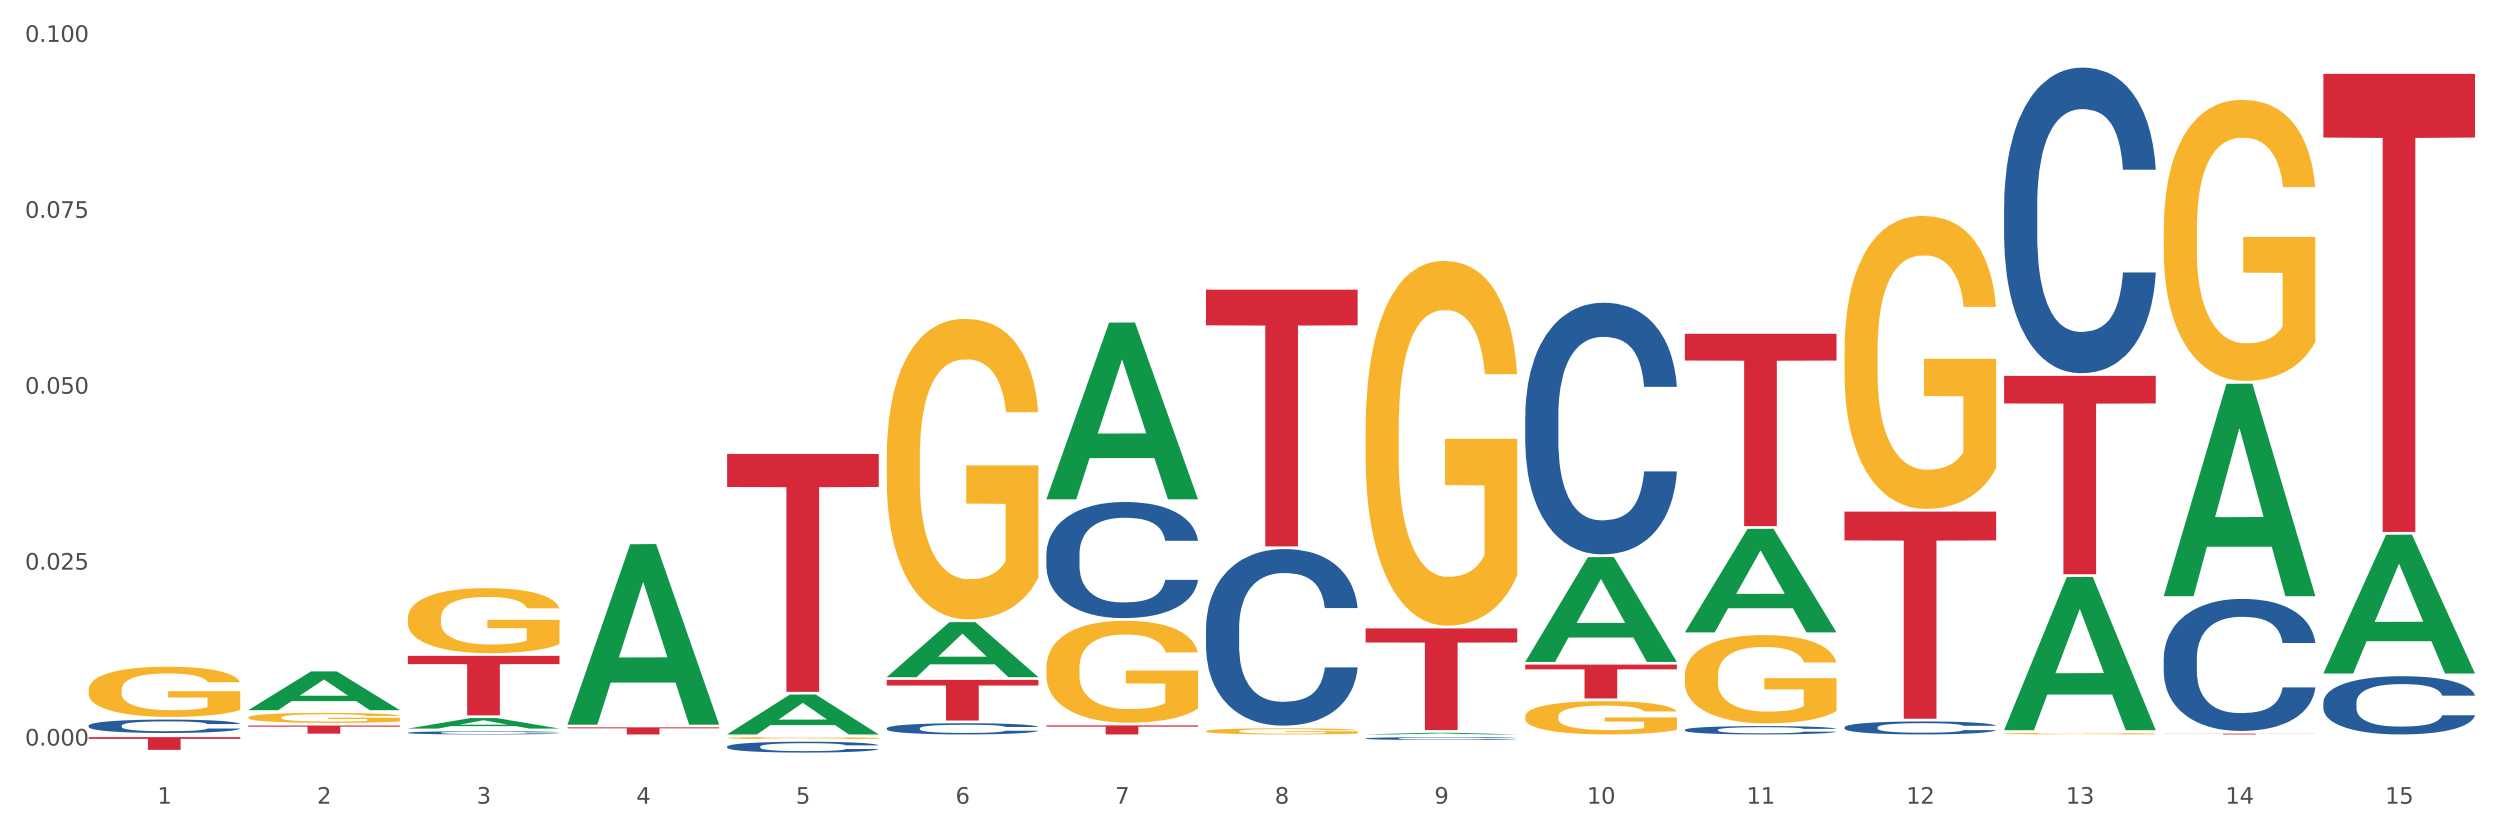 <?xml version="1.0" encoding="utf-8" standalone="no"?>
<!DOCTYPE svg PUBLIC "-//W3C//DTD SVG 1.1//EN"
  "http://www.w3.org/Graphics/SVG/1.1/DTD/svg11.dtd">
<svg xmlns:xlink="http://www.w3.org/1999/xlink" width="1080pt" height="360pt" viewBox="0 0 1080 360" xmlns="http://www.w3.org/2000/svg" version="1.1">
 <rect x="0" y="0" width="1080" height="360" fill="#333333" stroke="none"/>
 <defs>
  <style type="text/css">*{stroke-linejoin: round; stroke-linecap: butt}</style>
 </defs>
 <g id="figure_1">
  <g id="patch_1">
   <path d="M 0 360 
L 1080 360 
L 1080 0 
L 0 0 
z
" style="fill: #ffffff; stroke: #ffffff; stroke-linejoin: miter"/>
  </g>
  <g id="axes_1">
   <g id="matplotlib.axis_1">
    <g id="xtick_1">
     <g id="text_1">
      <!-- 1 -->
      <g style="fill: #4d4d4d" transform="translate(67.984 347.204) scale(0.096 -0.096)">
       <defs>
        <path id="DejaVuSans-31" d="M 794 531 
L 1825 531 
L 1825 4091 
L 703 3866 
L 703 4441 
L 1819 4666 
L 2450 4666 
L 2450 531 
L 3481 531 
L 3481 0 
L 794 0 
L 794 531 
z
" transform="scale(0.016)"/>
       </defs>
       <use xlink:href="#DejaVuSans-31"/>
      </g>
     </g>
    </g>
    <g id="xtick_2">
     <g id="text_2">
      <!-- 2 -->
      <g style="fill: #4d4d4d" transform="translate(136.942 347.204) scale(0.096 -0.096)">
       <defs>
        <path id="DejaVuSans-32" d="M 1228 531 
L 3431 531 
L 3431 0 
L 469 0 
L 469 531 
Q 828 903 1448 1529 
Q 2069 2156 2228 2338 
Q 2531 2678 2651 2914 
Q 2772 3150 2772 3378 
Q 2772 3750 2511 3984 
Q 2250 4219 1831 4219 
Q 1534 4219 1204 4116 
Q 875 4013 500 3803 
L 500 4441 
Q 881 4594 1212 4672 
Q 1544 4750 1819 4750 
Q 2544 4750 2975 4387 
Q 3406 4025 3406 3419 
Q 3406 3131 3298 2873 
Q 3191 2616 2906 2266 
Q 2828 2175 2409 1742 
Q 1991 1309 1228 531 
z
" transform="scale(0.016)"/>
       </defs>
       <use xlink:href="#DejaVuSans-32"/>
      </g>
     </g>
    </g>
    <g id="xtick_3">
     <g id="text_3">
      <!-- 3 -->
      <g style="fill: #4d4d4d" transform="translate(205.899 347.204) scale(0.096 -0.096)">
       <defs>
        <path id="DejaVuSans-33" d="M 2597 2516 
Q 3050 2419 3304 2112 
Q 3559 1806 3559 1356 
Q 3559 666 3084 287 
Q 2609 -91 1734 -91 
Q 1441 -91 1130 -33 
Q 819 25 488 141 
L 488 750 
Q 750 597 1062 519 
Q 1375 441 1716 441 
Q 2309 441 2620 675 
Q 2931 909 2931 1356 
Q 2931 1769 2642 2001 
Q 2353 2234 1838 2234 
L 1294 2234 
L 1294 2753 
L 1863 2753 
Q 2328 2753 2575 2939 
Q 2822 3125 2822 3475 
Q 2822 3834 2567 4026 
Q 2313 4219 1838 4219 
Q 1578 4219 1281 4162 
Q 984 4106 628 3988 
L 628 4550 
Q 988 4650 1302 4700 
Q 1616 4750 1894 4750 
Q 2613 4750 3031 4423 
Q 3450 4097 3450 3541 
Q 3450 3153 3228 2886 
Q 3006 2619 2597 2516 
z
" transform="scale(0.016)"/>
       </defs>
       <use xlink:href="#DejaVuSans-33"/>
      </g>
     </g>
    </g>
    <g id="xtick_4">
     <g id="text_4">
      <!-- 4 -->
      <g style="fill: #4d4d4d" transform="translate(274.857 347.204) scale(0.096 -0.096)">
       <defs>
        <path id="DejaVuSans-34" d="M 2419 4116 
L 825 1625 
L 2419 1625 
L 2419 4116 
z
M 2253 4666 
L 3047 4666 
L 3047 1625 
L 3713 1625 
L 3713 1100 
L 3047 1100 
L 3047 0 
L 2419 0 
L 2419 1100 
L 313 1100 
L 313 1709 
L 2253 4666 
z
" transform="scale(0.016)"/>
       </defs>
       <use xlink:href="#DejaVuSans-34"/>
      </g>
     </g>
    </g>
    <g id="xtick_5">
     <g id="text_5">
      <!-- 5 -->
      <g style="fill: #4d4d4d" transform="translate(343.815 347.204) scale(0.096 -0.096)">
       <defs>
        <path id="DejaVuSans-35" d="M 691 4666 
L 3169 4666 
L 3169 4134 
L 1269 4134 
L 1269 2991 
Q 1406 3038 1543 3061 
Q 1681 3084 1819 3084 
Q 2600 3084 3056 2656 
Q 3513 2228 3513 1497 
Q 3513 744 3044 326 
Q 2575 -91 1722 -91 
Q 1428 -91 1123 -41 
Q 819 9 494 109 
L 494 744 
Q 775 591 1075 516 
Q 1375 441 1709 441 
Q 2250 441 2565 725 
Q 2881 1009 2881 1497 
Q 2881 1984 2565 2268 
Q 2250 2553 1709 2553 
Q 1456 2553 1204 2497 
Q 953 2441 691 2322 
L 691 4666 
z
" transform="scale(0.016)"/>
       </defs>
       <use xlink:href="#DejaVuSans-35"/>
      </g>
     </g>
    </g>
    <g id="xtick_6">
     <g id="text_6">
      <!-- 6 -->
      <g style="fill: #4d4d4d" transform="translate(412.772 347.204) scale(0.096 -0.096)">
       <defs>
        <path id="DejaVuSans-36" d="M 2113 2584 
Q 1688 2584 1439 2293 
Q 1191 2003 1191 1497 
Q 1191 994 1439 701 
Q 1688 409 2113 409 
Q 2538 409 2786 701 
Q 3034 994 3034 1497 
Q 3034 2003 2786 2293 
Q 2538 2584 2113 2584 
z
M 3366 4563 
L 3366 3988 
Q 3128 4100 2886 4159 
Q 2644 4219 2406 4219 
Q 1781 4219 1451 3797 
Q 1122 3375 1075 2522 
Q 1259 2794 1537 2939 
Q 1816 3084 2150 3084 
Q 2853 3084 3261 2657 
Q 3669 2231 3669 1497 
Q 3669 778 3244 343 
Q 2819 -91 2113 -91 
Q 1303 -91 875 529 
Q 447 1150 447 2328 
Q 447 3434 972 4092 
Q 1497 4750 2381 4750 
Q 2619 4750 2861 4703 
Q 3103 4656 3366 4563 
z
" transform="scale(0.016)"/>
       </defs>
       <use xlink:href="#DejaVuSans-36"/>
      </g>
     </g>
    </g>
    <g id="xtick_7">
     <g id="text_7">
      <!-- 7 -->
      <g style="fill: #4d4d4d" transform="translate(481.73 347.204) scale(0.096 -0.096)">
       <defs>
        <path id="DejaVuSans-37" d="M 525 4666 
L 3525 4666 
L 3525 4397 
L 1831 0 
L 1172 0 
L 2766 4134 
L 525 4134 
L 525 4666 
z
" transform="scale(0.016)"/>
       </defs>
       <use xlink:href="#DejaVuSans-37"/>
      </g>
     </g>
    </g>
    <g id="xtick_8">
     <g id="text_8">
      <!-- 8 -->
      <g style="fill: #4d4d4d" transform="translate(550.688 347.204) scale(0.096 -0.096)">
       <defs>
        <path id="DejaVuSans-38" d="M 2034 2216 
Q 1584 2216 1326 1975 
Q 1069 1734 1069 1313 
Q 1069 891 1326 650 
Q 1584 409 2034 409 
Q 2484 409 2743 651 
Q 3003 894 3003 1313 
Q 3003 1734 2745 1975 
Q 2488 2216 2034 2216 
z
M 1403 2484 
Q 997 2584 770 2862 
Q 544 3141 544 3541 
Q 544 4100 942 4425 
Q 1341 4750 2034 4750 
Q 2731 4750 3128 4425 
Q 3525 4100 3525 3541 
Q 3525 3141 3298 2862 
Q 3072 2584 2669 2484 
Q 3125 2378 3379 2068 
Q 3634 1759 3634 1313 
Q 3634 634 3220 271 
Q 2806 -91 2034 -91 
Q 1263 -91 848 271 
Q 434 634 434 1313 
Q 434 1759 690 2068 
Q 947 2378 1403 2484 
z
M 1172 3481 
Q 1172 3119 1398 2916 
Q 1625 2713 2034 2713 
Q 2441 2713 2670 2916 
Q 2900 3119 2900 3481 
Q 2900 3844 2670 4047 
Q 2441 4250 2034 4250 
Q 1625 4250 1398 4047 
Q 1172 3844 1172 3481 
z
" transform="scale(0.016)"/>
       </defs>
       <use xlink:href="#DejaVuSans-38"/>
      </g>
     </g>
    </g>
    <g id="xtick_9">
     <g id="text_9">
      <!-- 9 -->
      <g style="fill: #4d4d4d" transform="translate(619.645 347.204) scale(0.096 -0.096)">
       <defs>
        <path id="DejaVuSans-39" d="M 703 97 
L 703 672 
Q 941 559 1184 500 
Q 1428 441 1663 441 
Q 2288 441 2617 861 
Q 2947 1281 2994 2138 
Q 2813 1869 2534 1725 
Q 2256 1581 1919 1581 
Q 1219 1581 811 2004 
Q 403 2428 403 3163 
Q 403 3881 828 4315 
Q 1253 4750 1959 4750 
Q 2769 4750 3195 4129 
Q 3622 3509 3622 2328 
Q 3622 1225 3098 567 
Q 2575 -91 1691 -91 
Q 1453 -91 1209 -44 
Q 966 3 703 97 
z
M 1959 2075 
Q 2384 2075 2632 2365 
Q 2881 2656 2881 3163 
Q 2881 3666 2632 3958 
Q 2384 4250 1959 4250 
Q 1534 4250 1286 3958 
Q 1038 3666 1038 3163 
Q 1038 2656 1286 2365 
Q 1534 2075 1959 2075 
z
" transform="scale(0.016)"/>
       </defs>
       <use xlink:href="#DejaVuSans-39"/>
      </g>
     </g>
    </g>
    <g id="xtick_10">
     <g id="text_10">
      <!-- 10 -->
      <g style="fill: #4d4d4d" transform="translate(685.549 347.204) scale(0.096 -0.096)">
       <defs>
        <path id="DejaVuSans-30" d="M 2034 4250 
Q 1547 4250 1301 3770 
Q 1056 3291 1056 2328 
Q 1056 1369 1301 889 
Q 1547 409 2034 409 
Q 2525 409 2770 889 
Q 3016 1369 3016 2328 
Q 3016 3291 2770 3770 
Q 2525 4250 2034 4250 
z
M 2034 4750 
Q 2819 4750 3233 4129 
Q 3647 3509 3647 2328 
Q 3647 1150 3233 529 
Q 2819 -91 2034 -91 
Q 1250 -91 836 529 
Q 422 1150 422 2328 
Q 422 3509 836 4129 
Q 1250 4750 2034 4750 
z
" transform="scale(0.016)"/>
       </defs>
       <use xlink:href="#DejaVuSans-31"/>
       <use xlink:href="#DejaVuSans-30" transform="translate(63.623 0)"/>
      </g>
     </g>
    </g>
    <g id="xtick_11">
     <g id="text_11">
      <!-- 11 -->
      <g style="fill: #4d4d4d" transform="translate(754.506 347.204) scale(0.096 -0.096)">
       <use xlink:href="#DejaVuSans-31"/>
       <use xlink:href="#DejaVuSans-31" transform="translate(63.623 0)"/>
      </g>
     </g>
    </g>
    <g id="xtick_12">
     <g id="text_12">
      <!-- 12 -->
      <g style="fill: #4d4d4d" transform="translate(823.464 347.204) scale(0.096 -0.096)">
       <use xlink:href="#DejaVuSans-31"/>
       <use xlink:href="#DejaVuSans-32" transform="translate(63.623 0)"/>
      </g>
     </g>
    </g>
    <g id="xtick_13">
     <g id="text_13">
      <!-- 13 -->
      <g style="fill: #4d4d4d" transform="translate(892.422 347.204) scale(0.096 -0.096)">
       <use xlink:href="#DejaVuSans-31"/>
       <use xlink:href="#DejaVuSans-33" transform="translate(63.623 0)"/>
      </g>
     </g>
    </g>
    <g id="xtick_14">
     <g id="text_14">
      <!-- 14 -->
      <g style="fill: #4d4d4d" transform="translate(961.379 347.204) scale(0.096 -0.096)">
       <use xlink:href="#DejaVuSans-31"/>
       <use xlink:href="#DejaVuSans-34" transform="translate(63.623 0)"/>
      </g>
     </g>
    </g>
    <g id="xtick_15">
     <g id="text_15">
      <!-- 15 -->
      <g style="fill: #4d4d4d" transform="translate(1030.337 347.204) scale(0.096 -0.096)">
       <use xlink:href="#DejaVuSans-31"/>
       <use xlink:href="#DejaVuSans-35" transform="translate(63.623 0)"/>
      </g>
     </g>
    </g>
    <g id="xtick_16"/>
    <g id="xtick_17"/>
    <g id="xtick_18"/>
    <g id="xtick_19"/>
    <g id="xtick_20"/>
    <g id="xtick_21"/>
    <g id="xtick_22"/>
    <g id="xtick_23"/>
    <g id="xtick_24"/>
    <g id="xtick_25"/>
    <g id="xtick_26"/>
    <g id="xtick_27"/>
    <g id="xtick_28"/>
    <g id="xtick_29"/>
   </g>
   <g id="matplotlib.axis_2">
    <g id="ytick_1">
     <g id="text_16">
      <!-- 0.000 -->
      <g style="fill: #4d4d4d" transform="translate(10.8 322.079) scale(0.096 -0.096)">
       <defs>
        <path id="DejaVuSans-2e" d="M 684 794 
L 1344 794 
L 1344 0 
L 684 0 
L 684 794 
z
" transform="scale(0.016)"/>
       </defs>
       <use xlink:href="#DejaVuSans-30"/>
       <use xlink:href="#DejaVuSans-2e" transform="translate(63.623 0)"/>
       <use xlink:href="#DejaVuSans-30" transform="translate(95.41 0)"/>
       <use xlink:href="#DejaVuSans-30" transform="translate(159.033 0)"/>
       <use xlink:href="#DejaVuSans-30" transform="translate(222.656 0)"/>
      </g>
     </g>
    </g>
    <g id="ytick_2">
     <g id="text_17">
      <!-- 0.025 -->
      <g style="fill: #4d4d4d" transform="translate(10.8 246.085) scale(0.096 -0.096)">
       <use xlink:href="#DejaVuSans-30"/>
       <use xlink:href="#DejaVuSans-2e" transform="translate(63.623 0)"/>
       <use xlink:href="#DejaVuSans-30" transform="translate(95.41 0)"/>
       <use xlink:href="#DejaVuSans-32" transform="translate(159.033 0)"/>
       <use xlink:href="#DejaVuSans-35" transform="translate(222.656 0)"/>
      </g>
     </g>
    </g>
    <g id="ytick_3">
     <g id="text_18">
      <!-- 0.050 -->
      <g style="fill: #4d4d4d" transform="translate(10.8 170.09) scale(0.096 -0.096)">
       <use xlink:href="#DejaVuSans-30"/>
       <use xlink:href="#DejaVuSans-2e" transform="translate(63.623 0)"/>
       <use xlink:href="#DejaVuSans-30" transform="translate(95.41 0)"/>
       <use xlink:href="#DejaVuSans-35" transform="translate(159.033 0)"/>
       <use xlink:href="#DejaVuSans-30" transform="translate(222.656 0)"/>
      </g>
     </g>
    </g>
    <g id="ytick_4">
     <g id="text_19">
      <!-- 0.075 -->
      <g style="fill: #4d4d4d" transform="translate(10.8 94.096) scale(0.096 -0.096)">
       <use xlink:href="#DejaVuSans-30"/>
       <use xlink:href="#DejaVuSans-2e" transform="translate(63.623 0)"/>
       <use xlink:href="#DejaVuSans-30" transform="translate(95.41 0)"/>
       <use xlink:href="#DejaVuSans-37" transform="translate(159.033 0)"/>
       <use xlink:href="#DejaVuSans-35" transform="translate(222.656 0)"/>
      </g>
     </g>
    </g>
    <g id="ytick_5">
     <g id="text_20">
      <!-- 0.100 -->
      <g style="fill: #4d4d4d" transform="translate(10.8 18.102) scale(0.096 -0.096)">
       <use xlink:href="#DejaVuSans-30"/>
       <use xlink:href="#DejaVuSans-2e" transform="translate(63.623 0)"/>
       <use xlink:href="#DejaVuSans-31" transform="translate(95.41 0)"/>
       <use xlink:href="#DejaVuSans-30" transform="translate(159.033 0)"/>
       <use xlink:href="#DejaVuSans-30" transform="translate(222.656 0)"/>
      </g>
     </g>
    </g>
    <g id="ytick_6"/>
    <g id="ytick_7"/>
    <g id="ytick_8"/>
    <g id="ytick_9"/>
   </g>
   <g id="PolyCollection_1">
    <path d="M 107.241 306.771 
L 107.308 306.755 
L 134.323 290.059 
L 145.533 290.043 
L 172.75 306.802 
L 159.784 306.802 
L 153.908 302.9 
L 126.016 302.9 
L 125.813 302.963 
L 120.14 306.802 
L 107.241 306.802 
L 107.241 306.771 
L 129.527 300.571 
L 150.396 300.555 
L 140.063 293.615 
L 139.928 293.584 
L 139.793 293.631 
L 129.46 300.555 
L 129.527 300.571 
L 107.241 306.771 
z
" clip-path="url(#p78ec23b20d)" style="fill: #109648"/>
    <path d="M 658.902 287.121 
L 724.412 287.121 
L 724.412 289.154 
L 698.642 289.167 
L 698.642 301.749 
L 684.516 301.749 
L 684.516 289.167 
L 658.902 289.154 
L 658.902 287.134 
L 658.902 287.121 
z
" clip-path="url(#p78ec23b20d)" style="fill: #d62839"/>
    <path d="M 727.86 144.204 
L 793.369 144.204 
L 793.369 155.751 
L 767.6 155.829 
L 767.6 227.291 
L 753.474 227.291 
L 753.474 155.829 
L 727.86 155.751 
L 727.86 144.282 
L 727.86 144.204 
z
" clip-path="url(#p78ec23b20d)" style="fill: #d62839"/>
    <path d="M 796.817 221.018 
L 862.327 221.018 
L 862.327 233.453 
L 836.558 233.538 
L 836.558 310.503 
L 822.431 310.503 
L 822.431 233.538 
L 796.817 233.453 
L 796.817 221.102 
L 796.817 221.018 
z
" clip-path="url(#p78ec23b20d)" style="fill: #d62839"/>
    <path d="M 865.775 162.383 
L 931.285 162.383 
L 931.285 174.291 
L 905.515 174.371 
L 905.515 248.073 
L 891.389 248.073 
L 891.389 174.371 
L 865.775 174.291 
L 865.775 162.463 
L 865.775 162.383 
z
" clip-path="url(#p78ec23b20d)" style="fill: #d62839"/>
    <path d="M 934.733 316.923 
L 1000.242 316.923 
L 1000.242 316.972 
L 974.473 316.972 
L 974.473 317.275 
L 960.347 317.275 
L 960.347 316.972 
L 934.733 316.972 
L 934.733 316.923 
L 934.733 316.923 
z
" clip-path="url(#p78ec23b20d)" style="fill: #d62839"/>
    <path d="M 1003.69 31.91 
L 1069.2 31.91 
L 1069.2 59.411 
L 1043.431 59.597 
L 1043.431 229.803 
L 1029.304 229.803 
L 1029.304 59.597 
L 1003.69 59.411 
L 1003.69 32.096 
L 1003.69 31.91 
z
" clip-path="url(#p78ec23b20d)" style="fill: #d62839"/>
    <path d="M 1003.69 303.423 
L 1003.768 303.4 
L 1003.768 302.757 
L 1004 301.884 
L 1004.852 300.276 
L 1005.936 299.058 
L 1007.794 297.634 
L 1008.801 297.037 
L 1010.117 296.37 
L 1012.828 295.291 
L 1015.925 294.372 
L 1018.093 293.867 
L 1019.719 293.545 
L 1023.359 292.971 
L 1025.449 292.718 
L 1027.618 292.511 
L 1029.476 292.373 
L 1032.573 292.213 
L 1035.051 292.144 
L 1037.916 292.121 
L 1040.317 292.144 
L 1043.492 292.236 
L 1048.138 292.511 
L 1049.919 292.672 
L 1052.319 292.948 
L 1054.797 293.315 
L 1056.81 293.683 
L 1059.133 294.211 
L 1061.534 294.9 
L 1063.857 295.773 
L 1065.483 296.577 
L 1066.8 297.427 
L 1067.961 298.461 
L 1068.813 299.586 
L 1069.2 300.528 
L 1055.029 300.528 
L 1054.642 299.678 
L 1053.868 298.76 
L 1053.094 298.139 
L 1052.242 297.634 
L 1050.925 297.06 
L 1049.764 296.692 
L 1047.828 296.256 
L 1046.047 295.98 
L 1044.576 295.819 
L 1042.795 295.681 
L 1039 295.543 
L 1036.29 295.543 
L 1034.587 295.589 
L 1032.496 295.704 
L 1030.715 295.865 
L 1028.624 296.141 
L 1026.998 296.439 
L 1025.372 296.83 
L 1024.443 297.106 
L 1023.049 297.611 
L 1022.12 298.024 
L 1020.881 298.737 
L 1020.184 299.242 
L 1018.945 300.551 
L 1018.403 301.516 
L 1018.171 302.182 
L 1018.016 302.917 
L 1018.016 306.501 
L 1018.48 308.109 
L 1018.867 308.798 
L 1019.487 309.579 
L 1020.648 310.59 
L 1022.352 311.578 
L 1024.133 312.29 
L 1025.604 312.726 
L 1026.998 313.048 
L 1028.392 313.301 
L 1030.095 313.53 
L 1031.489 313.668 
L 1033.58 313.806 
L 1036.058 313.875 
L 1037.994 313.875 
L 1041.943 313.76 
L 1043.724 313.645 
L 1045.428 313.484 
L 1047.286 313.232 
L 1048.757 312.956 
L 1049.609 312.749 
L 1051.003 312.313 
L 1052.087 311.853 
L 1053.016 311.325 
L 1053.636 310.866 
L 1054.333 310.176 
L 1054.875 309.395 
L 1055.029 308.982 
L 1069.2 308.982 
L 1068.89 309.809 
L 1068.348 310.613 
L 1067.264 311.693 
L 1066.412 312.313 
L 1065.096 313.071 
L 1063.702 313.714 
L 1061.766 314.426 
L 1059.985 314.955 
L 1058.127 315.414 
L 1056.114 315.827 
L 1052.474 316.402 
L 1051.158 316.563 
L 1048.37 316.838 
L 1046.202 316.999 
L 1043.027 317.16 
L 1039.775 317.252 
L 1036.368 317.275 
L 1033.348 317.229 
L 1030.018 317.091 
L 1027.927 316.953 
L 1025.604 316.746 
L 1022.894 316.425 
L 1020.339 316.034 
L 1017.938 315.575 
L 1015.693 315.046 
L 1013.602 314.449 
L 1010.892 313.461 
L 1008.878 312.497 
L 1007.407 311.601 
L 1006.4 310.843 
L 1005.394 309.878 
L 1004.852 309.212 
L 1004 307.604 
L 1003.69 306.11 
L 1003.69 303.423 
z
" clip-path="url(#p78ec23b20d)" style="fill: #255c99"/>
    <path d="M 38.283 298.036 
L 38.36 298.017 
L 38.36 297.304 
L 38.515 296.69 
L 39.288 295.204 
L 40.449 293.976 
L 41.299 293.323 
L 42.15 292.788 
L 43.156 292.253 
L 44.393 291.699 
L 46.636 290.887 
L 48.028 290.471 
L 49.73 290.035 
L 52.824 289.402 
L 55.066 289.045 
L 57.387 288.748 
L 61.177 288.391 
L 63.652 288.233 
L 66.281 288.114 
L 69.452 288.035 
L 71.85 288.015 
L 77.109 288.075 
L 81.595 288.253 
L 83.761 288.391 
L 86.545 288.629 
L 88.015 288.788 
L 90.412 289.104 
L 92.887 289.52 
L 94.589 289.877 
L 97.141 290.55 
L 99.075 291.224 
L 100.854 292.055 
L 101.782 292.63 
L 102.478 293.164 
L 103.097 293.778 
L 103.715 294.749 
L 89.794 294.749 
L 89.252 294.056 
L 88.401 293.402 
L 87.164 292.768 
L 86.081 292.372 
L 84.225 291.877 
L 82.523 291.56 
L 80.744 291.323 
L 78.579 291.125 
L 76.877 291.026 
L 74.48 290.946 
L 69.762 290.966 
L 66.591 291.125 
L 64.425 291.323 
L 63.033 291.501 
L 61.795 291.699 
L 60.403 291.976 
L 58.779 292.392 
L 57.619 292.768 
L 56.459 293.244 
L 55.531 293.719 
L 54.68 294.274 
L 53.984 294.868 
L 53.442 295.482 
L 52.978 296.234 
L 52.592 297.482 
L 52.592 300.195 
L 52.746 300.809 
L 53.133 301.621 
L 53.597 302.235 
L 54.37 302.968 
L 55.066 303.463 
L 56.381 304.176 
L 57.851 304.77 
L 59.011 305.146 
L 60.171 305.463 
L 62.182 305.899 
L 64.425 306.255 
L 66.359 306.473 
L 68.988 306.671 
L 70.767 306.751 
L 72.314 306.79 
L 76.104 306.79 
L 78.811 306.731 
L 81.827 306.592 
L 84.148 306.414 
L 86.081 306.196 
L 88.247 305.84 
L 89.639 305.503 
L 89.639 301.364 
L 72.623 301.344 
L 72.623 298.591 
L 103.793 298.591 
L 103.793 306.671 
L 102.478 307.087 
L 101.008 307.464 
L 99.462 307.8 
L 97.141 308.216 
L 94.357 308.612 
L 91.882 308.889 
L 89.252 309.127 
L 86.159 309.345 
L 82.137 309.543 
L 79.662 309.622 
L 76.568 309.682 
L 72.933 309.701 
L 69.762 309.662 
L 66.668 309.563 
L 63.42 309.385 
L 60.248 309.127 
L 57.851 308.87 
L 55.453 308.553 
L 52.901 308.137 
L 50.89 307.741 
L 49.343 307.384 
L 47.642 306.929 
L 45.785 306.335 
L 44.393 305.8 
L 43.156 305.245 
L 41.841 304.532 
L 40.913 303.918 
L 39.985 303.146 
L 39.443 302.572 
L 38.824 301.681 
L 38.36 300.433 
L 38.283 298.036 
z
" clip-path="url(#p78ec23b20d)" style="fill: #f7b32b"/>
    <path d="M 865.775 88.523 
L 865.852 88.402 
L 865.852 85.026 
L 866.085 80.444 
L 866.936 72.005 
L 868.021 65.614 
L 869.879 58.139 
L 870.886 55.004 
L 872.202 51.508 
L 874.912 45.841 
L 878.01 41.018 
L 880.178 38.366 
L 881.804 36.678 
L 885.443 33.664 
L 887.534 32.337 
L 889.702 31.252 
L 891.561 30.529 
L 894.658 29.685 
L 897.136 29.323 
L 900.001 29.203 
L 902.402 29.323 
L 905.576 29.805 
L 910.222 31.252 
L 912.003 32.096 
L 914.404 33.543 
L 916.882 35.472 
L 918.895 37.401 
L 921.218 40.174 
L 923.619 43.791 
L 925.942 48.373 
L 927.568 52.593 
L 928.884 57.054 
L 930.046 62.48 
L 930.898 68.388 
L 931.285 73.331 
L 917.114 73.331 
L 916.727 68.87 
L 915.953 64.047 
L 915.178 60.792 
L 914.326 58.139 
L 913.01 55.125 
L 911.849 53.196 
L 909.913 50.905 
L 908.132 49.458 
L 906.66 48.614 
L 904.879 47.891 
L 901.085 47.167 
L 898.375 47.167 
L 896.671 47.409 
L 894.581 48.011 
L 892.8 48.855 
L 890.709 50.302 
L 889.083 51.87 
L 887.457 53.919 
L 886.527 55.366 
L 885.134 58.019 
L 884.204 60.189 
L 882.965 63.926 
L 882.269 66.579 
L 881.03 73.451 
L 880.488 78.515 
L 880.255 82.012 
L 880.1 85.87 
L 880.1 104.679 
L 880.565 113.119 
L 880.952 116.736 
L 881.572 120.835 
L 882.733 126.14 
L 884.437 131.325 
L 886.218 135.062 
L 887.689 137.353 
L 889.083 139.041 
L 890.477 140.367 
L 892.18 141.573 
L 893.574 142.297 
L 895.665 143.02 
L 898.143 143.382 
L 900.078 143.382 
L 904.028 142.779 
L 905.809 142.176 
L 907.512 141.332 
L 909.371 140.006 
L 910.842 138.559 
L 911.694 137.474 
L 913.088 135.183 
L 914.172 132.772 
L 915.101 129.998 
L 915.72 127.587 
L 916.417 123.97 
L 916.959 119.871 
L 917.114 117.7 
L 931.285 117.7 
L 930.975 122.041 
L 930.433 126.261 
L 929.349 131.928 
L 928.497 135.183 
L 927.181 139.162 
L 925.787 142.538 
L 923.851 146.275 
L 922.07 149.048 
L 920.212 151.46 
L 918.198 153.63 
L 914.559 156.644 
L 913.242 157.488 
L 910.455 158.935 
L 908.287 159.779 
L 905.112 160.623 
L 901.859 161.105 
L 898.452 161.226 
L 895.432 160.985 
L 892.103 160.261 
L 890.012 159.538 
L 887.689 158.453 
L 884.979 156.765 
L 882.423 154.715 
L 880.023 152.304 
L 877.777 149.531 
L 875.687 146.396 
L 872.976 141.211 
L 870.963 136.147 
L 869.492 131.445 
L 868.485 127.466 
L 867.478 122.403 
L 866.936 118.906 
L 866.085 110.466 
L 865.775 102.629 
L 865.775 88.523 
z
" clip-path="url(#p78ec23b20d)" style="fill: #255c99"/>
    <path d="M 796.817 314.183 
L 796.895 314.177 
L 796.895 314.034 
L 797.127 313.839 
L 797.979 313.48 
L 799.063 313.208 
L 800.921 312.89 
L 801.928 312.757 
L 803.244 312.608 
L 805.955 312.367 
L 809.052 312.162 
L 811.22 312.049 
L 812.846 311.978 
L 816.486 311.849 
L 818.576 311.793 
L 820.745 311.747 
L 822.603 311.716 
L 825.7 311.68 
L 828.178 311.665 
L 831.043 311.66 
L 833.444 311.665 
L 836.619 311.685 
L 841.265 311.747 
L 843.046 311.783 
L 845.446 311.844 
L 847.924 311.926 
L 849.937 312.008 
L 852.261 312.126 
L 854.661 312.28 
L 856.984 312.475 
L 858.61 312.654 
L 859.927 312.844 
L 861.088 313.075 
L 861.94 313.326 
L 862.327 313.536 
L 848.156 313.536 
L 847.769 313.347 
L 846.995 313.142 
L 846.221 313.003 
L 845.369 312.89 
L 844.052 312.762 
L 842.891 312.68 
L 840.955 312.583 
L 839.174 312.521 
L 837.703 312.485 
L 835.922 312.454 
L 832.127 312.424 
L 829.417 312.424 
L 827.714 312.434 
L 825.623 312.46 
L 823.842 312.495 
L 821.751 312.557 
L 820.125 312.624 
L 818.499 312.711 
L 817.57 312.772 
L 816.176 312.885 
L 815.247 312.978 
L 814.008 313.136 
L 813.311 313.249 
L 812.072 313.542 
L 811.53 313.757 
L 811.298 313.906 
L 811.143 314.07 
L 811.143 314.87 
L 811.607 315.229 
L 811.994 315.382 
L 812.614 315.557 
L 813.775 315.782 
L 815.479 316.003 
L 817.26 316.162 
L 818.731 316.259 
L 820.125 316.331 
L 821.519 316.388 
L 823.222 316.439 
L 824.616 316.47 
L 826.707 316.5 
L 829.185 316.516 
L 831.121 316.516 
L 835.07 316.49 
L 836.851 316.464 
L 838.555 316.429 
L 840.413 316.372 
L 841.884 316.311 
L 842.736 316.264 
L 844.13 316.167 
L 845.214 316.065 
L 846.143 315.947 
L 846.763 315.844 
L 847.46 315.69 
L 848.002 315.516 
L 848.156 315.424 
L 862.327 315.424 
L 862.017 315.608 
L 861.475 315.788 
L 860.391 316.029 
L 859.539 316.167 
L 858.223 316.336 
L 856.829 316.48 
L 854.893 316.639 
L 853.112 316.757 
L 851.254 316.859 
L 849.241 316.952 
L 845.601 317.08 
L 844.285 317.116 
L 841.497 317.177 
L 839.329 317.213 
L 836.154 317.249 
L 832.902 317.27 
L 829.495 317.275 
L 826.475 317.264 
L 823.145 317.234 
L 821.054 317.203 
L 818.731 317.157 
L 816.021 317.085 
L 813.466 316.998 
L 811.065 316.895 
L 808.82 316.777 
L 806.729 316.644 
L 804.019 316.423 
L 802.005 316.208 
L 800.534 316.008 
L 799.527 315.839 
L 798.521 315.624 
L 797.979 315.475 
L 797.127 315.116 
L 796.817 314.783 
L 796.817 314.183 
z
" clip-path="url(#p78ec23b20d)" style="fill: #255c99"/>
    <path d="M 727.86 315.284 
L 727.937 315.281 
L 727.937 315.188 
L 728.169 315.063 
L 729.021 314.832 
L 730.105 314.657 
L 731.964 314.452 
L 732.97 314.366 
L 734.287 314.271 
L 736.997 314.115 
L 740.094 313.983 
L 742.262 313.911 
L 743.889 313.865 
L 747.528 313.782 
L 749.619 313.746 
L 751.787 313.716 
L 753.645 313.696 
L 756.743 313.673 
L 759.221 313.663 
L 762.086 313.66 
L 764.486 313.663 
L 767.661 313.676 
L 772.307 313.716 
L 774.088 313.739 
L 776.489 313.779 
L 778.967 313.832 
L 780.98 313.884 
L 783.303 313.96 
L 785.703 314.059 
L 788.026 314.185 
L 789.652 314.3 
L 790.969 314.422 
L 792.13 314.571 
L 792.982 314.733 
L 793.369 314.868 
L 779.199 314.868 
L 778.812 314.746 
L 778.037 314.614 
L 777.263 314.525 
L 776.411 314.452 
L 775.095 314.37 
L 773.933 314.317 
L 771.997 314.254 
L 770.216 314.215 
L 768.745 314.191 
L 766.964 314.172 
L 763.17 314.152 
L 760.46 314.152 
L 758.756 314.158 
L 756.665 314.175 
L 754.884 314.198 
L 752.794 314.238 
L 751.167 314.281 
L 749.541 314.337 
L 748.612 314.376 
L 747.218 314.449 
L 746.289 314.508 
L 745.05 314.611 
L 744.353 314.683 
L 743.114 314.871 
L 742.572 315.01 
L 742.34 315.106 
L 742.185 315.211 
L 742.185 315.726 
L 742.65 315.958 
L 743.037 316.057 
L 743.656 316.169 
L 744.818 316.314 
L 746.521 316.456 
L 748.302 316.558 
L 749.774 316.621 
L 751.167 316.667 
L 752.561 316.704 
L 754.265 316.737 
L 755.659 316.756 
L 757.749 316.776 
L 760.227 316.786 
L 762.163 316.786 
L 766.112 316.77 
L 767.893 316.753 
L 769.597 316.73 
L 771.455 316.694 
L 772.927 316.654 
L 773.778 316.624 
L 775.172 316.562 
L 776.256 316.496 
L 777.186 316.42 
L 777.805 316.354 
L 778.502 316.255 
L 779.044 316.142 
L 779.199 316.083 
L 793.369 316.083 
L 793.06 316.202 
L 792.518 316.317 
L 791.433 316.473 
L 790.582 316.562 
L 789.265 316.671 
L 787.871 316.763 
L 785.936 316.865 
L 784.155 316.941 
L 782.296 317.007 
L 780.283 317.067 
L 776.643 317.149 
L 775.327 317.172 
L 772.539 317.212 
L 770.371 317.235 
L 767.196 317.258 
L 763.944 317.271 
L 760.537 317.275 
L 757.517 317.268 
L 754.187 317.248 
L 752.097 317.228 
L 749.774 317.199 
L 747.063 317.153 
L 744.508 317.096 
L 742.108 317.03 
L 739.862 316.954 
L 737.771 316.869 
L 735.061 316.727 
L 733.048 316.588 
L 731.576 316.459 
L 730.57 316.35 
L 729.563 316.212 
L 729.021 316.116 
L 728.169 315.885 
L 727.86 315.67 
L 727.86 315.284 
z
" clip-path="url(#p78ec23b20d)" style="fill: #255c99"/>
    <path d="M 658.902 179.62 
L 658.979 179.521 
L 658.979 176.741 
L 659.212 172.968 
L 660.063 166.018 
L 661.148 160.756 
L 663.006 154.6 
L 664.013 152.019 
L 665.329 149.14 
L 668.039 144.473 
L 671.137 140.502 
L 673.305 138.318 
L 674.931 136.928 
L 678.57 134.446 
L 680.661 133.354 
L 682.829 132.46 
L 684.688 131.864 
L 687.785 131.169 
L 690.263 130.872 
L 693.128 130.772 
L 695.529 130.872 
L 698.703 131.269 
L 703.349 132.46 
L 705.13 133.155 
L 707.531 134.347 
L 710.009 135.935 
L 712.022 137.524 
L 714.345 139.807 
L 716.746 142.786 
L 719.069 146.558 
L 720.695 150.033 
L 722.011 153.707 
L 723.173 158.175 
L 724.025 163.04 
L 724.412 167.11 
L 710.241 167.11 
L 709.854 163.437 
L 709.08 159.465 
L 708.305 156.785 
L 707.454 154.6 
L 706.137 152.118 
L 704.976 150.53 
L 703.04 148.643 
L 701.259 147.452 
L 699.787 146.757 
L 698.006 146.161 
L 694.212 145.566 
L 691.502 145.566 
L 689.798 145.764 
L 687.708 146.261 
L 685.927 146.956 
L 683.836 148.147 
L 682.21 149.438 
L 680.584 151.125 
L 679.654 152.317 
L 678.261 154.501 
L 677.331 156.288 
L 676.092 159.366 
L 675.396 161.55 
L 674.157 167.209 
L 673.615 171.379 
L 673.382 174.259 
L 673.227 177.436 
L 673.227 192.924 
L 673.692 199.874 
L 674.079 202.852 
L 674.699 206.228 
L 675.86 210.596 
L 677.564 214.866 
L 679.345 217.943 
L 680.816 219.83 
L 682.21 221.22 
L 683.604 222.312 
L 685.307 223.305 
L 686.701 223.901 
L 688.792 224.496 
L 691.27 224.794 
L 693.206 224.794 
L 697.155 224.298 
L 698.936 223.801 
L 700.639 223.106 
L 702.498 222.014 
L 703.969 220.823 
L 704.821 219.929 
L 706.215 218.043 
L 707.299 216.057 
L 708.228 213.774 
L 708.847 211.788 
L 709.544 208.809 
L 710.086 205.434 
L 710.241 203.647 
L 724.412 203.647 
L 724.102 207.221 
L 723.56 210.696 
L 722.476 215.362 
L 721.624 218.043 
L 720.308 221.319 
L 718.914 224.099 
L 716.978 227.177 
L 715.197 229.46 
L 713.339 231.446 
L 711.325 233.233 
L 707.686 235.715 
L 706.369 236.41 
L 703.582 237.602 
L 701.414 238.297 
L 698.239 238.992 
L 694.987 239.389 
L 691.579 239.488 
L 688.559 239.29 
L 685.23 238.694 
L 683.139 238.098 
L 680.816 237.205 
L 678.106 235.815 
L 675.55 234.127 
L 673.15 232.141 
L 670.904 229.858 
L 668.814 227.276 
L 666.103 223.007 
L 664.09 218.837 
L 662.619 214.965 
L 661.612 211.689 
L 660.605 207.519 
L 660.063 204.639 
L 659.212 197.69 
L 658.902 191.236 
L 658.902 179.62 
z
" clip-path="url(#p78ec23b20d)" style="fill: #255c99"/>
    <path d="M 589.944 318.998 
L 590.022 318.996 
L 590.022 318.964 
L 590.254 318.921 
L 591.106 318.84 
L 592.19 318.779 
L 594.048 318.708 
L 595.055 318.678 
L 596.371 318.644 
L 599.082 318.59 
L 602.179 318.544 
L 604.347 318.519 
L 605.973 318.503 
L 609.613 318.474 
L 611.703 318.462 
L 613.872 318.451 
L 615.73 318.444 
L 618.827 318.436 
L 621.305 318.433 
L 624.17 318.432 
L 626.571 318.433 
L 629.746 318.437 
L 634.392 318.451 
L 636.173 318.459 
L 638.573 318.473 
L 641.051 318.491 
L 643.064 318.51 
L 645.388 318.536 
L 647.788 318.571 
L 650.111 318.615 
L 651.737 318.655 
L 653.054 318.697 
L 654.215 318.749 
L 655.067 318.805 
L 655.454 318.853 
L 641.283 318.853 
L 640.896 318.81 
L 640.122 318.764 
L 639.348 318.733 
L 638.496 318.708 
L 637.179 318.679 
L 636.018 318.661 
L 634.082 318.639 
L 632.301 318.625 
L 630.83 318.617 
L 629.049 318.61 
L 625.255 318.603 
L 622.544 318.603 
L 620.841 318.605 
L 618.75 318.611 
L 616.969 318.619 
L 614.878 318.633 
L 613.252 318.648 
L 611.626 318.667 
L 610.697 318.681 
L 609.303 318.707 
L 608.374 318.727 
L 607.135 318.763 
L 606.438 318.788 
L 605.199 318.854 
L 604.657 318.902 
L 604.425 318.935 
L 604.27 318.972 
L 604.27 319.152 
L 604.734 319.232 
L 605.121 319.267 
L 605.741 319.306 
L 606.902 319.356 
L 608.606 319.406 
L 610.387 319.442 
L 611.858 319.463 
L 613.252 319.48 
L 614.646 319.492 
L 616.35 319.504 
L 617.743 319.511 
L 619.834 319.518 
L 622.312 319.521 
L 624.248 319.521 
L 628.197 319.515 
L 629.978 319.509 
L 631.682 319.501 
L 633.54 319.489 
L 635.011 319.475 
L 635.863 319.465 
L 637.257 319.443 
L 638.341 319.42 
L 639.27 319.393 
L 639.89 319.37 
L 640.587 319.336 
L 641.129 319.297 
L 641.283 319.276 
L 655.454 319.276 
L 655.144 319.317 
L 654.602 319.358 
L 653.518 319.412 
L 652.666 319.443 
L 651.35 319.481 
L 649.956 319.513 
L 648.02 319.549 
L 646.239 319.575 
L 644.381 319.598 
L 642.368 319.619 
L 638.728 319.648 
L 637.412 319.656 
L 634.624 319.669 
L 632.456 319.677 
L 629.281 319.685 
L 626.029 319.69 
L 622.622 319.691 
L 619.602 319.689 
L 616.272 319.682 
L 614.181 319.675 
L 611.858 319.665 
L 609.148 319.649 
L 606.593 319.629 
L 604.192 319.606 
L 601.947 319.58 
L 599.856 319.55 
L 597.146 319.5 
L 595.132 319.452 
L 593.661 319.407 
L 592.654 319.369 
L 591.648 319.321 
L 591.106 319.287 
L 590.254 319.207 
L 589.944 319.132 
L 589.944 318.998 
z
" clip-path="url(#p78ec23b20d)" style="fill: #255c99"/>
    <path d="M 520.987 271.471 
L 521.064 271.401 
L 521.064 269.451 
L 521.296 266.804 
L 522.148 261.928 
L 523.232 258.236 
L 525.091 253.917 
L 526.097 252.106 
L 527.414 250.086 
L 530.124 246.812 
L 533.221 244.026 
L 535.389 242.493 
L 537.016 241.518 
L 540.655 239.777 
L 542.746 239.01 
L 544.914 238.384 
L 546.772 237.966 
L 549.87 237.478 
L 552.348 237.269 
L 555.213 237.199 
L 557.613 237.269 
L 560.788 237.548 
L 565.434 238.384 
L 567.215 238.871 
L 569.616 239.707 
L 572.094 240.822 
L 574.107 241.936 
L 576.43 243.538 
L 578.83 245.628 
L 581.153 248.275 
L 582.78 250.713 
L 584.096 253.29 
L 585.257 256.425 
L 586.109 259.838 
L 586.496 262.694 
L 572.326 262.694 
L 571.939 260.117 
L 571.164 257.33 
L 570.39 255.45 
L 569.538 253.917 
L 568.222 252.176 
L 567.06 251.061 
L 565.124 249.738 
L 563.343 248.902 
L 561.872 248.414 
L 560.091 247.996 
L 556.297 247.578 
L 553.587 247.578 
L 551.883 247.718 
L 549.792 248.066 
L 548.011 248.554 
L 545.921 249.389 
L 544.294 250.295 
L 542.668 251.479 
L 541.739 252.315 
L 540.345 253.848 
L 539.416 255.101 
L 538.177 257.261 
L 537.48 258.793 
L 536.241 262.764 
L 535.699 265.689 
L 535.467 267.709 
L 535.312 269.939 
L 535.312 280.805 
L 535.777 285.681 
L 536.164 287.771 
L 536.783 290.139 
L 537.945 293.204 
L 539.648 296.2 
L 541.429 298.359 
L 542.901 299.682 
L 544.294 300.658 
L 545.688 301.424 
L 547.392 302.12 
L 548.786 302.538 
L 550.876 302.956 
L 553.354 303.165 
L 555.29 303.165 
L 559.239 302.817 
L 561.02 302.469 
L 562.724 301.981 
L 564.582 301.215 
L 566.054 300.379 
L 566.905 299.752 
L 568.299 298.429 
L 569.383 297.035 
L 570.313 295.433 
L 570.932 294.04 
L 571.629 291.95 
L 572.171 289.582 
L 572.326 288.328 
L 586.496 288.328 
L 586.187 290.836 
L 585.645 293.274 
L 584.561 296.548 
L 583.709 298.429 
L 582.392 300.727 
L 580.999 302.678 
L 579.063 304.837 
L 577.282 306.439 
L 575.423 307.832 
L 573.41 309.086 
L 569.77 310.828 
L 568.454 311.315 
L 565.666 312.151 
L 563.498 312.639 
L 560.323 313.126 
L 557.071 313.405 
L 553.664 313.475 
L 550.644 313.335 
L 547.314 312.917 
L 545.224 312.499 
L 542.901 311.873 
L 540.19 310.897 
L 537.635 309.713 
L 535.235 308.32 
L 532.989 306.718 
L 530.898 304.907 
L 528.188 301.911 
L 526.175 298.986 
L 524.703 296.269 
L 523.697 293.97 
L 522.69 291.045 
L 522.148 289.025 
L 521.296 284.149 
L 520.987 279.621 
L 520.987 271.471 
z
" clip-path="url(#p78ec23b20d)" style="fill: #255c99"/>
    <path d="M 452.029 239.404 
L 452.106 239.358 
L 452.106 238.076 
L 452.339 236.335 
L 453.19 233.128 
L 454.275 230.7 
L 456.133 227.86 
L 457.14 226.669 
L 458.456 225.341 
L 461.166 223.188 
L 464.264 221.355 
L 466.432 220.347 
L 468.058 219.706 
L 471.697 218.561 
L 473.788 218.057 
L 475.956 217.645 
L 477.815 217.37 
L 480.912 217.049 
L 483.39 216.912 
L 486.255 216.866 
L 488.656 216.912 
L 491.83 217.095 
L 496.476 217.645 
L 498.257 217.965 
L 500.658 218.515 
L 503.136 219.248 
L 505.149 219.981 
L 507.472 221.035 
L 509.873 222.409 
L 512.196 224.15 
L 513.822 225.753 
L 515.138 227.448 
L 516.3 229.509 
L 517.152 231.754 
L 517.539 233.632 
L 503.368 233.632 
L 502.981 231.937 
L 502.207 230.105 
L 501.432 228.868 
L 500.581 227.86 
L 499.264 226.715 
L 498.103 225.982 
L 496.167 225.112 
L 494.386 224.562 
L 492.914 224.241 
L 491.133 223.966 
L 487.339 223.692 
L 484.629 223.692 
L 482.925 223.783 
L 480.835 224.012 
L 479.054 224.333 
L 476.963 224.883 
L 475.337 225.478 
L 473.711 226.257 
L 472.781 226.807 
L 471.388 227.814 
L 470.458 228.639 
L 469.219 230.059 
L 468.523 231.067 
L 467.284 233.678 
L 466.742 235.602 
L 466.509 236.93 
L 466.354 238.396 
L 466.354 245.543 
L 466.819 248.749 
L 467.206 250.124 
L 467.826 251.681 
L 468.987 253.697 
L 470.691 255.667 
L 472.472 257.087 
L 473.943 257.957 
L 475.337 258.598 
L 476.731 259.102 
L 478.434 259.56 
L 479.828 259.835 
L 481.919 260.11 
L 484.397 260.248 
L 486.333 260.248 
L 490.282 260.019 
L 492.063 259.789 
L 493.766 259.469 
L 495.625 258.965 
L 497.096 258.415 
L 497.948 258.003 
L 499.342 257.133 
L 500.426 256.216 
L 501.355 255.163 
L 501.974 254.247 
L 502.671 252.872 
L 503.213 251.315 
L 503.368 250.49 
L 517.539 250.49 
L 517.229 252.139 
L 516.687 253.743 
L 515.603 255.896 
L 514.751 257.133 
L 513.435 258.644 
L 512.041 259.927 
L 510.105 261.347 
L 508.324 262.401 
L 506.466 263.317 
L 504.452 264.141 
L 500.813 265.287 
L 499.496 265.607 
L 496.709 266.157 
L 494.541 266.478 
L 491.366 266.798 
L 488.114 266.982 
L 484.706 267.027 
L 481.686 266.936 
L 478.357 266.661 
L 476.266 266.386 
L 473.943 265.974 
L 471.233 265.332 
L 468.677 264.554 
L 466.277 263.637 
L 464.031 262.584 
L 461.941 261.393 
L 459.23 259.423 
L 457.217 257.499 
L 455.746 255.712 
L 454.739 254.201 
L 453.733 252.277 
L 453.19 250.948 
L 452.339 247.742 
L 452.029 244.764 
L 452.029 239.404 
z
" clip-path="url(#p78ec23b20d)" style="fill: #255c99"/>
    <path d="M 383.071 314.61 
L 383.149 314.606 
L 383.149 314.482 
L 383.381 314.314 
L 384.233 314.005 
L 385.317 313.771 
L 387.175 313.497 
L 388.182 313.382 
L 389.498 313.254 
L 392.209 313.046 
L 395.306 312.87 
L 397.474 312.772 
L 399.1 312.711 
L 402.74 312.6 
L 404.83 312.551 
L 406.999 312.512 
L 408.857 312.485 
L 411.954 312.454 
L 414.432 312.441 
L 417.297 312.437 
L 419.698 312.441 
L 422.873 312.459 
L 427.519 312.512 
L 429.3 312.543 
L 431.7 312.596 
L 434.178 312.666 
L 436.192 312.737 
L 438.515 312.839 
L 440.915 312.971 
L 443.238 313.139 
L 444.864 313.294 
L 446.181 313.457 
L 447.342 313.656 
L 448.194 313.873 
L 448.581 314.054 
L 434.411 314.054 
L 434.023 313.89 
L 433.249 313.713 
L 432.475 313.594 
L 431.623 313.497 
L 430.306 313.387 
L 429.145 313.316 
L 427.209 313.232 
L 425.428 313.179 
L 423.957 313.148 
L 422.176 313.121 
L 418.382 313.095 
L 415.671 313.095 
L 413.968 313.104 
L 411.877 313.126 
L 410.096 313.157 
L 408.005 313.21 
L 406.379 313.267 
L 404.753 313.342 
L 403.824 313.395 
L 402.43 313.493 
L 401.501 313.572 
L 400.262 313.709 
L 399.565 313.806 
L 398.326 314.058 
L 397.784 314.244 
L 397.552 314.372 
L 397.397 314.513 
L 397.397 315.202 
L 397.861 315.512 
L 398.248 315.644 
L 398.868 315.795 
L 400.029 315.989 
L 401.733 316.179 
L 403.514 316.316 
L 404.985 316.4 
L 406.379 316.462 
L 407.773 316.51 
L 409.477 316.554 
L 410.87 316.581 
L 412.961 316.608 
L 415.439 316.621 
L 417.375 316.621 
L 421.324 316.599 
L 423.105 316.577 
L 424.809 316.546 
L 426.667 316.497 
L 428.138 316.444 
L 428.99 316.404 
L 430.384 316.32 
L 431.468 316.232 
L 432.397 316.13 
L 433.017 316.042 
L 433.714 315.909 
L 434.256 315.759 
L 434.411 315.68 
L 448.581 315.68 
L 448.271 315.839 
L 447.729 315.993 
L 446.645 316.201 
L 445.793 316.32 
L 444.477 316.466 
L 443.083 316.59 
L 441.147 316.727 
L 439.366 316.828 
L 437.508 316.917 
L 435.495 316.996 
L 431.855 317.107 
L 430.539 317.138 
L 427.751 317.191 
L 425.583 317.222 
L 422.408 317.253 
L 419.156 317.27 
L 415.749 317.275 
L 412.729 317.266 
L 409.399 317.239 
L 407.308 317.213 
L 404.985 317.173 
L 402.275 317.111 
L 399.72 317.036 
L 397.319 316.948 
L 395.074 316.846 
L 392.983 316.731 
L 390.273 316.541 
L 388.259 316.356 
L 386.788 316.183 
L 385.782 316.038 
L 384.775 315.852 
L 384.233 315.724 
L 383.381 315.415 
L 383.071 315.127 
L 383.071 314.61 
z
" clip-path="url(#p78ec23b20d)" style="fill: #255c99"/>
    <path d="M 314.114 322.53 
L 314.191 322.525 
L 314.191 322.405 
L 314.423 322.243 
L 315.275 321.943 
L 316.359 321.715 
L 318.218 321.45 
L 319.224 321.338 
L 320.541 321.214 
L 323.251 321.013 
L 326.348 320.841 
L 328.516 320.747 
L 330.143 320.687 
L 333.782 320.58 
L 335.873 320.533 
L 338.041 320.494 
L 339.899 320.469 
L 342.997 320.439 
L 345.475 320.426 
L 348.34 320.421 
L 350.74 320.426 
L 353.915 320.443 
L 358.561 320.494 
L 360.342 320.524 
L 362.743 320.576 
L 365.221 320.644 
L 367.234 320.713 
L 369.557 320.811 
L 371.957 320.94 
L 374.28 321.103 
L 375.907 321.253 
L 377.223 321.411 
L 378.384 321.604 
L 379.236 321.814 
L 379.623 321.99 
L 365.453 321.99 
L 365.066 321.831 
L 364.291 321.66 
L 363.517 321.544 
L 362.665 321.45 
L 361.349 321.343 
L 360.187 321.274 
L 358.251 321.193 
L 356.47 321.141 
L 354.999 321.111 
L 353.218 321.086 
L 349.424 321.06 
L 346.714 321.06 
L 345.01 321.068 
L 342.919 321.09 
L 341.138 321.12 
L 339.048 321.171 
L 337.421 321.227 
L 335.795 321.3 
L 334.866 321.351 
L 333.472 321.446 
L 332.543 321.523 
L 331.304 321.656 
L 330.607 321.75 
L 329.368 321.994 
L 328.826 322.174 
L 328.594 322.298 
L 328.439 322.435 
L 328.439 323.104 
L 328.904 323.404 
L 329.291 323.532 
L 329.91 323.678 
L 331.072 323.867 
L 332.775 324.051 
L 334.556 324.184 
L 336.028 324.265 
L 337.421 324.325 
L 338.815 324.372 
L 340.519 324.415 
L 341.913 324.441 
L 344.003 324.466 
L 346.481 324.479 
L 348.417 324.479 
L 352.366 324.458 
L 354.147 324.436 
L 355.851 324.406 
L 357.709 324.359 
L 359.181 324.308 
L 360.032 324.269 
L 361.426 324.188 
L 362.51 324.102 
L 363.44 324.004 
L 364.059 323.918 
L 364.756 323.789 
L 365.298 323.644 
L 365.453 323.567 
L 379.623 323.567 
L 379.314 323.721 
L 378.772 323.871 
L 377.688 324.072 
L 376.836 324.188 
L 375.519 324.329 
L 374.126 324.449 
L 372.19 324.582 
L 370.409 324.681 
L 368.55 324.766 
L 366.537 324.844 
L 362.898 324.951 
L 361.581 324.981 
L 358.793 325.032 
L 356.625 325.062 
L 353.45 325.092 
L 350.198 325.109 
L 346.791 325.113 
L 343.771 325.105 
L 340.441 325.079 
L 338.351 325.053 
L 336.028 325.015 
L 333.317 324.955 
L 330.762 324.882 
L 328.362 324.796 
L 326.116 324.698 
L 324.025 324.586 
L 321.315 324.402 
L 319.302 324.222 
L 317.831 324.055 
L 316.824 323.914 
L 315.817 323.734 
L 315.275 323.609 
L 314.423 323.309 
L 314.114 323.031 
L 314.114 322.53 
z
" clip-path="url(#p78ec23b20d)" style="fill: #255c99"/>
    <path d="M 589.944 271.462 
L 655.454 271.462 
L 655.454 277.567 
L 629.685 277.608 
L 629.685 315.393 
L 615.558 315.393 
L 615.558 277.608 
L 589.944 277.567 
L 589.944 271.503 
L 589.944 271.462 
z
" clip-path="url(#p78ec23b20d)" style="fill: #d62839"/>
    <path d="M 176.198 316.522 
L 176.276 316.521 
L 176.276 316.486 
L 176.508 316.438 
L 177.36 316.351 
L 178.444 316.285 
L 180.302 316.207 
L 181.309 316.175 
L 182.625 316.139 
L 185.336 316.08 
L 188.433 316.03 
L 190.601 316.003 
L 192.227 315.985 
L 195.867 315.954 
L 197.957 315.94 
L 200.126 315.929 
L 201.984 315.922 
L 205.081 315.913 
L 207.559 315.909 
L 210.424 315.908 
L 212.825 315.909 
L 216 315.914 
L 220.646 315.929 
L 222.427 315.938 
L 224.827 315.953 
L 227.305 315.973 
L 229.319 315.993 
L 231.642 316.021 
L 234.042 316.059 
L 236.365 316.106 
L 237.991 316.15 
L 239.308 316.196 
L 240.469 316.252 
L 241.321 316.313 
L 241.708 316.365 
L 227.538 316.365 
L 227.15 316.318 
L 226.376 316.269 
L 225.602 316.235 
L 224.75 316.207 
L 223.433 316.176 
L 222.272 316.156 
L 220.336 316.132 
L 218.555 316.117 
L 217.084 316.109 
L 215.303 316.101 
L 211.509 316.094 
L 208.798 316.094 
L 207.095 316.096 
L 205.004 316.103 
L 203.223 316.111 
L 201.132 316.126 
L 199.506 316.142 
L 197.88 316.164 
L 196.951 316.179 
L 195.557 316.206 
L 194.628 316.229 
L 193.389 316.267 
L 192.692 316.295 
L 191.453 316.366 
L 190.911 316.418 
L 190.679 316.455 
L 190.524 316.494 
L 190.524 316.689 
L 190.988 316.777 
L 191.376 316.814 
L 191.995 316.856 
L 193.157 316.911 
L 194.86 316.965 
L 196.641 317.004 
L 198.112 317.028 
L 199.506 317.045 
L 200.9 317.059 
L 202.604 317.071 
L 203.997 317.079 
L 206.088 317.086 
L 208.566 317.09 
L 210.502 317.09 
L 214.451 317.084 
L 216.232 317.077 
L 217.936 317.069 
L 219.794 317.055 
L 221.265 317.04 
L 222.117 317.029 
L 223.511 317.005 
L 224.595 316.98 
L 225.524 316.951 
L 226.144 316.926 
L 226.841 316.889 
L 227.383 316.847 
L 227.538 316.824 
L 241.708 316.824 
L 241.398 316.869 
L 240.856 316.913 
L 239.772 316.971 
L 238.92 317.005 
L 237.604 317.046 
L 236.21 317.081 
L 234.274 317.12 
L 232.493 317.149 
L 230.635 317.174 
L 228.622 317.196 
L 224.982 317.227 
L 223.666 317.236 
L 220.878 317.251 
L 218.71 317.26 
L 215.535 317.268 
L 212.283 317.273 
L 208.876 317.275 
L 205.856 317.272 
L 202.526 317.265 
L 200.435 317.257 
L 198.112 317.246 
L 195.402 317.228 
L 192.847 317.207 
L 190.446 317.182 
L 188.201 317.154 
L 186.11 317.121 
L 183.4 317.067 
L 181.386 317.015 
L 179.915 316.966 
L 178.909 316.925 
L 177.902 316.873 
L 177.36 316.837 
L 176.508 316.749 
L 176.198 316.668 
L 176.198 316.522 
z
" clip-path="url(#p78ec23b20d)" style="fill: #255c99"/>
    <path d="M 520.987 125.123 
L 586.496 125.123 
L 586.496 140.538 
L 560.727 140.642 
L 560.727 236.042 
L 546.601 236.042 
L 546.601 140.642 
L 520.987 140.538 
L 520.987 125.228 
L 520.987 125.123 
z
" clip-path="url(#p78ec23b20d)" style="fill: #d62839"/>
    <path d="M 383.071 293.697 
L 448.581 293.697 
L 448.581 296.14 
L 422.812 296.157 
L 422.812 311.28 
L 408.685 311.28 
L 408.685 296.157 
L 383.071 296.14 
L 383.071 293.713 
L 383.071 293.697 
z
" clip-path="url(#p78ec23b20d)" style="fill: #d62839"/>
    <path d="M 107.241 309.955 
L 107.318 309.951 
L 107.318 309.809 
L 107.473 309.687 
L 108.246 309.391 
L 109.406 309.147 
L 110.257 309.016 
L 111.108 308.91 
L 112.113 308.803 
L 113.351 308.693 
L 115.594 308.531 
L 116.986 308.448 
L 118.687 308.361 
L 121.781 308.235 
L 124.024 308.164 
L 126.344 308.105 
L 130.134 308.034 
L 132.609 308.002 
L 135.239 307.979 
L 138.41 307.963 
L 140.808 307.959 
L 146.067 307.971 
L 150.553 308.006 
L 152.719 308.034 
L 155.503 308.081 
L 156.972 308.113 
L 159.37 308.176 
L 161.845 308.259 
L 163.547 308.33 
L 166.099 308.464 
L 168.032 308.598 
L 169.811 308.764 
L 170.74 308.878 
L 171.436 308.985 
L 172.054 309.107 
L 172.673 309.3 
L 158.751 309.3 
L 158.21 309.162 
L 157.359 309.032 
L 156.122 308.906 
L 155.039 308.827 
L 153.183 308.728 
L 151.481 308.665 
L 149.702 308.618 
L 147.537 308.578 
L 145.835 308.559 
L 143.437 308.543 
L 138.719 308.547 
L 135.548 308.578 
L 133.383 308.618 
L 131.991 308.653 
L 130.753 308.693 
L 129.361 308.748 
L 127.737 308.831 
L 126.576 308.906 
L 125.416 309.001 
L 124.488 309.095 
L 123.637 309.206 
L 122.941 309.324 
L 122.4 309.446 
L 121.936 309.596 
L 121.549 309.845 
L 121.549 310.385 
L 121.704 310.508 
L 122.091 310.669 
L 122.555 310.792 
L 123.328 310.938 
L 124.024 311.036 
L 125.339 311.178 
L 126.809 311.297 
L 127.969 311.372 
L 129.129 311.435 
L 131.14 311.521 
L 133.383 311.592 
L 135.316 311.636 
L 137.946 311.675 
L 139.725 311.691 
L 141.272 311.699 
L 145.062 311.699 
L 147.769 311.687 
L 150.785 311.66 
L 153.105 311.624 
L 155.039 311.581 
L 157.204 311.51 
L 158.597 311.443 
L 158.597 310.618 
L 141.581 310.614 
L 141.581 310.066 
L 172.75 310.066 
L 172.75 311.675 
L 171.436 311.758 
L 169.966 311.833 
L 168.419 311.9 
L 166.099 311.983 
L 163.315 312.062 
L 160.84 312.117 
L 158.21 312.165 
L 155.116 312.208 
L 151.094 312.247 
L 148.619 312.263 
L 145.526 312.275 
L 141.89 312.279 
L 138.719 312.271 
L 135.626 312.251 
L 132.377 312.216 
L 129.206 312.165 
L 126.809 312.113 
L 124.411 312.05 
L 121.859 311.967 
L 119.848 311.888 
L 118.301 311.817 
L 116.599 311.727 
L 114.743 311.608 
L 113.351 311.502 
L 112.113 311.391 
L 110.798 311.249 
L 109.87 311.127 
L 108.942 310.973 
L 108.401 310.859 
L 107.782 310.681 
L 107.318 310.433 
L 107.241 309.955 
z
" clip-path="url(#p78ec23b20d)" style="fill: #f7b32b"/>
    <path d="M 176.198 267.062 
L 176.276 267.036 
L 176.276 266.113 
L 176.43 265.318 
L 177.204 263.394 
L 178.364 261.804 
L 179.215 260.958 
L 180.065 260.265 
L 181.071 259.573 
L 182.308 258.855 
L 184.551 257.803 
L 185.944 257.265 
L 187.645 256.7 
L 190.739 255.88 
L 192.982 255.418 
L 195.302 255.033 
L 199.092 254.572 
L 201.567 254.367 
L 204.197 254.213 
L 207.368 254.11 
L 209.765 254.084 
L 215.025 254.161 
L 219.511 254.392 
L 221.676 254.572 
L 224.461 254.88 
L 225.93 255.085 
L 228.328 255.495 
L 230.803 256.034 
L 232.504 256.495 
L 235.057 257.367 
L 236.99 258.239 
L 238.769 259.316 
L 239.697 260.06 
L 240.393 260.753 
L 241.012 261.548 
L 241.631 262.804 
L 227.709 262.804 
L 227.168 261.907 
L 226.317 261.06 
L 225.079 260.24 
L 223.996 259.727 
L 222.14 259.086 
L 220.439 258.675 
L 218.66 258.367 
L 216.494 258.111 
L 214.793 257.983 
L 212.395 257.88 
L 207.677 257.906 
L 204.506 258.111 
L 202.34 258.367 
L 200.948 258.598 
L 199.711 258.855 
L 198.319 259.214 
L 196.694 259.752 
L 195.534 260.24 
L 194.374 260.855 
L 193.446 261.471 
L 192.595 262.189 
L 191.899 262.958 
L 191.358 263.753 
L 190.894 264.728 
L 190.507 266.344 
L 190.507 269.857 
L 190.662 270.652 
L 191.048 271.704 
L 191.512 272.499 
L 192.286 273.448 
L 192.982 274.089 
L 194.297 275.012 
L 195.766 275.782 
L 196.926 276.269 
L 198.086 276.679 
L 200.097 277.243 
L 202.34 277.705 
L 204.274 277.987 
L 206.904 278.244 
L 208.683 278.346 
L 210.229 278.397 
L 214.019 278.397 
L 216.726 278.321 
L 219.743 278.141 
L 222.063 277.91 
L 223.996 277.628 
L 226.162 277.166 
L 227.554 276.73 
L 227.554 271.37 
L 210.539 271.345 
L 210.539 267.78 
L 241.708 267.78 
L 241.708 278.244 
L 240.393 278.782 
L 238.924 279.269 
L 237.377 279.705 
L 235.057 280.244 
L 232.272 280.757 
L 229.797 281.116 
L 227.168 281.424 
L 224.074 281.706 
L 220.052 281.962 
L 217.577 282.065 
L 214.483 282.142 
L 210.848 282.168 
L 207.677 282.116 
L 204.583 281.988 
L 201.335 281.757 
L 198.164 281.424 
L 195.766 281.09 
L 193.369 280.68 
L 190.816 280.141 
L 188.805 279.629 
L 187.258 279.167 
L 185.557 278.577 
L 183.701 277.808 
L 182.308 277.115 
L 181.071 276.397 
L 179.756 275.474 
L 178.828 274.679 
L 177.9 273.679 
L 177.358 272.935 
L 176.74 271.781 
L 176.276 270.165 
L 176.198 267.062 
z
" clip-path="url(#p78ec23b20d)" style="fill: #f7b32b"/>
    <path d="M 314.114 318.816 
L 314.191 318.816 
L 314.191 318.788 
L 314.346 318.765 
L 315.119 318.708 
L 316.279 318.661 
L 317.13 318.635 
L 317.981 318.615 
L 318.986 318.594 
L 320.224 318.573 
L 322.467 318.542 
L 323.859 318.526 
L 325.56 318.509 
L 328.654 318.485 
L 330.897 318.471 
L 333.217 318.46 
L 337.007 318.446 
L 339.482 318.44 
L 342.112 318.435 
L 345.283 318.432 
L 347.681 318.432 
L 352.94 318.434 
L 357.426 318.441 
L 359.591 318.446 
L 362.376 318.455 
L 363.845 318.461 
L 366.243 318.473 
L 368.718 318.489 
L 370.42 318.503 
L 372.972 318.529 
L 374.905 318.555 
L 376.684 318.587 
L 377.612 318.609 
L 378.309 318.629 
L 378.927 318.653 
L 379.546 318.69 
L 365.624 318.69 
L 365.083 318.664 
L 364.232 318.639 
L 362.995 318.614 
L 361.912 318.599 
L 360.056 318.58 
L 358.354 318.568 
L 356.575 318.559 
L 354.409 318.551 
L 352.708 318.547 
L 350.31 318.544 
L 345.592 318.545 
L 342.421 318.551 
L 340.256 318.559 
L 338.863 318.565 
L 337.626 318.573 
L 336.234 318.584 
L 334.61 318.6 
L 333.449 318.614 
L 332.289 318.632 
L 331.361 318.651 
L 330.51 318.672 
L 329.814 318.695 
L 329.273 318.718 
L 328.809 318.747 
L 328.422 318.795 
L 328.422 318.899 
L 328.577 318.923 
L 328.964 318.954 
L 329.428 318.978 
L 330.201 319.006 
L 330.897 319.025 
L 332.212 319.052 
L 333.681 319.075 
L 334.842 319.09 
L 336.002 319.102 
L 338.013 319.118 
L 340.256 319.132 
L 342.189 319.141 
L 344.819 319.148 
L 346.598 319.151 
L 348.145 319.153 
L 351.935 319.153 
L 354.642 319.15 
L 357.658 319.145 
L 359.978 319.138 
L 361.912 319.13 
L 364.077 319.116 
L 365.47 319.103 
L 365.47 318.944 
L 348.454 318.944 
L 348.454 318.838 
L 379.623 318.838 
L 379.623 319.148 
L 378.309 319.164 
L 376.839 319.179 
L 375.292 319.192 
L 372.972 319.207 
L 370.188 319.223 
L 367.713 319.233 
L 365.083 319.242 
L 361.989 319.251 
L 357.967 319.258 
L 355.492 319.261 
L 352.399 319.264 
L 348.763 319.265 
L 345.592 319.263 
L 342.499 319.259 
L 339.25 319.252 
L 336.079 319.242 
L 333.681 319.233 
L 331.284 319.22 
L 328.732 319.204 
L 326.721 319.189 
L 325.174 319.176 
L 323.472 319.158 
L 321.616 319.135 
L 320.224 319.115 
L 318.986 319.093 
L 317.671 319.066 
L 316.743 319.042 
L 315.815 319.013 
L 315.274 318.991 
L 314.655 318.956 
L 314.191 318.909 
L 314.114 318.816 
z
" clip-path="url(#p78ec23b20d)" style="fill: #f7b32b"/>
    <path d="M 383.071 197.745 
L 383.149 197.626 
L 383.149 193.357 
L 383.303 189.681 
L 384.077 180.787 
L 385.237 173.435 
L 386.088 169.521 
L 386.938 166.319 
L 387.944 163.118 
L 389.181 159.797 
L 391.424 154.935 
L 392.817 152.445 
L 394.518 149.836 
L 397.612 146.041 
L 399.855 143.907 
L 402.175 142.128 
L 405.965 139.993 
L 408.44 139.045 
L 411.07 138.333 
L 414.241 137.859 
L 416.638 137.74 
L 421.898 138.096 
L 426.384 139.163 
L 428.549 139.993 
L 431.334 141.416 
L 432.803 142.365 
L 435.201 144.262 
L 437.676 146.753 
L 439.377 148.887 
L 441.93 152.919 
L 443.863 156.951 
L 445.642 161.932 
L 446.57 165.371 
L 447.266 168.573 
L 447.885 172.249 
L 448.504 178.06 
L 434.582 178.06 
L 434.041 173.909 
L 433.19 169.996 
L 431.952 166.201 
L 430.869 163.829 
L 429.013 160.864 
L 427.312 158.967 
L 425.533 157.544 
L 423.367 156.358 
L 421.666 155.765 
L 419.268 155.291 
L 414.55 155.41 
L 411.379 156.358 
L 409.213 157.544 
L 407.821 158.611 
L 406.584 159.797 
L 405.191 161.457 
L 403.567 163.948 
L 402.407 166.201 
L 401.247 169.047 
L 400.319 171.893 
L 399.468 175.213 
L 398.772 178.771 
L 398.231 182.447 
L 397.767 186.954 
L 397.38 194.424 
L 397.38 210.671 
L 397.534 214.347 
L 397.921 219.209 
L 398.385 222.885 
L 399.159 227.273 
L 399.855 230.238 
L 401.17 234.507 
L 402.639 238.064 
L 403.799 240.317 
L 404.959 242.215 
L 406.97 244.824 
L 409.213 246.958 
L 411.147 248.263 
L 413.777 249.449 
L 415.555 249.923 
L 417.102 250.16 
L 420.892 250.16 
L 423.599 249.804 
L 426.616 248.974 
L 428.936 247.907 
L 430.869 246.603 
L 433.035 244.468 
L 434.427 242.452 
L 434.427 217.667 
L 417.412 217.549 
L 417.412 201.065 
L 448.581 201.065 
L 448.581 249.449 
L 447.266 251.939 
L 445.797 254.192 
L 444.25 256.208 
L 441.93 258.698 
L 439.145 261.07 
L 436.67 262.73 
L 434.041 264.153 
L 430.947 265.458 
L 426.925 266.644 
L 424.45 267.118 
L 421.356 267.474 
L 417.721 267.592 
L 414.55 267.355 
L 411.456 266.762 
L 408.208 265.695 
L 405.037 264.153 
L 402.639 262.612 
L 400.242 260.714 
L 397.689 258.224 
L 395.678 255.852 
L 394.131 253.718 
L 392.43 250.99 
L 390.574 247.433 
L 389.181 244.231 
L 387.944 240.91 
L 386.629 236.641 
L 385.701 232.965 
L 384.773 228.34 
L 384.231 224.901 
L 383.613 219.565 
L 383.149 212.094 
L 383.071 197.745 
z
" clip-path="url(#p78ec23b20d)" style="fill: #f7b32b"/>
    <path d="M 452.029 288.534 
L 452.106 288.494 
L 452.106 287.046 
L 452.261 285.799 
L 453.034 282.783 
L 454.195 280.29 
L 455.045 278.962 
L 455.896 277.877 
L 456.902 276.791 
L 458.139 275.665 
L 460.382 274.016 
L 461.774 273.171 
L 463.476 272.286 
L 466.569 271 
L 468.812 270.276 
L 471.133 269.672 
L 474.923 268.948 
L 477.398 268.627 
L 480.027 268.385 
L 483.198 268.225 
L 485.596 268.184 
L 490.855 268.305 
L 495.341 268.667 
L 497.507 268.948 
L 500.291 269.431 
L 501.761 269.753 
L 504.158 270.396 
L 506.633 271.241 
L 508.335 271.965 
L 510.887 273.332 
L 512.821 274.699 
L 514.6 276.389 
L 515.528 277.555 
L 516.224 278.641 
L 516.843 279.887 
L 517.461 281.858 
L 503.54 281.858 
L 502.998 280.451 
L 502.147 279.123 
L 500.91 277.836 
L 499.827 277.032 
L 497.971 276.027 
L 496.269 275.383 
L 494.49 274.901 
L 492.325 274.498 
L 490.623 274.297 
L 488.226 274.136 
L 483.508 274.177 
L 480.337 274.498 
L 478.171 274.901 
L 476.779 275.263 
L 475.541 275.665 
L 474.149 276.228 
L 472.525 277.072 
L 471.365 277.836 
L 470.205 278.802 
L 469.277 279.767 
L 468.426 280.893 
L 467.73 282.099 
L 467.188 283.346 
L 466.724 284.874 
L 466.337 287.408 
L 466.337 292.918 
L 466.492 294.165 
L 466.879 295.813 
L 467.343 297.06 
L 468.116 298.548 
L 468.812 299.554 
L 470.127 301.001 
L 471.597 302.208 
L 472.757 302.972 
L 473.917 303.616 
L 475.928 304.5 
L 478.171 305.224 
L 480.105 305.667 
L 482.734 306.069 
L 484.513 306.23 
L 486.06 306.31 
L 489.85 306.31 
L 492.557 306.189 
L 495.573 305.908 
L 497.894 305.546 
L 499.827 305.104 
L 501.993 304.38 
L 503.385 303.696 
L 503.385 295.291 
L 486.369 295.25 
L 486.369 289.66 
L 517.539 289.66 
L 517.539 306.069 
L 516.224 306.913 
L 514.754 307.677 
L 513.208 308.361 
L 510.887 309.206 
L 508.103 310.01 
L 505.628 310.573 
L 502.998 311.056 
L 499.904 311.498 
L 495.883 311.9 
L 493.408 312.061 
L 490.314 312.182 
L 486.679 312.222 
L 483.508 312.142 
L 480.414 311.94 
L 477.166 311.578 
L 473.994 311.056 
L 471.597 310.533 
L 469.199 309.889 
L 466.647 309.045 
L 464.636 308.24 
L 463.089 307.517 
L 461.387 306.592 
L 459.531 305.385 
L 458.139 304.299 
L 456.902 303.173 
L 455.587 301.725 
L 454.659 300.479 
L 453.731 298.91 
L 453.189 297.744 
L 452.57 295.934 
L 452.106 293.4 
L 452.029 288.534 
z
" clip-path="url(#p78ec23b20d)" style="fill: #f7b32b"/>
    <path d="M 520.987 315.853 
L 521.064 315.851 
L 521.064 315.764 
L 521.219 315.689 
L 521.992 315.508 
L 523.152 315.358 
L 524.003 315.278 
L 524.854 315.213 
L 525.859 315.148 
L 527.097 315.081 
L 529.34 314.982 
L 530.732 314.931 
L 532.433 314.878 
L 535.527 314.801 
L 537.77 314.757 
L 540.09 314.721 
L 543.88 314.677 
L 546.355 314.658 
L 548.985 314.644 
L 552.156 314.634 
L 554.554 314.632 
L 559.813 314.639 
L 564.299 314.661 
L 566.464 314.677 
L 569.249 314.706 
L 570.718 314.726 
L 573.116 314.764 
L 575.591 314.815 
L 577.293 314.858 
L 579.845 314.941 
L 581.778 315.023 
L 583.557 315.124 
L 584.485 315.194 
L 585.182 315.259 
L 585.8 315.334 
L 586.419 315.452 
L 572.497 315.452 
L 571.956 315.368 
L 571.105 315.288 
L 569.868 315.211 
L 568.785 315.163 
L 566.929 315.102 
L 565.227 315.064 
L 563.448 315.035 
L 561.282 315.011 
L 559.581 314.998 
L 557.183 314.989 
L 552.465 314.991 
L 549.294 315.011 
L 547.129 315.035 
L 545.736 315.056 
L 544.499 315.081 
L 543.107 315.114 
L 541.483 315.165 
L 540.322 315.211 
L 539.162 315.269 
L 538.234 315.327 
L 537.383 315.394 
L 536.687 315.467 
L 536.146 315.542 
L 535.682 315.633 
L 535.295 315.785 
L 535.295 316.116 
L 535.45 316.191 
L 535.837 316.29 
L 536.301 316.365 
L 537.074 316.454 
L 537.77 316.514 
L 539.085 316.601 
L 540.554 316.674 
L 541.715 316.72 
L 542.875 316.758 
L 544.886 316.811 
L 547.129 316.855 
L 549.062 316.881 
L 551.692 316.905 
L 553.471 316.915 
L 555.018 316.92 
L 558.807 316.92 
L 561.515 316.913 
L 564.531 316.896 
L 566.851 316.874 
L 568.785 316.847 
L 570.95 316.804 
L 572.343 316.763 
L 572.343 316.258 
L 555.327 316.256 
L 555.327 315.921 
L 586.496 315.921 
L 586.496 316.905 
L 585.182 316.956 
L 583.712 317.002 
L 582.165 317.043 
L 579.845 317.094 
L 577.061 317.142 
L 574.586 317.176 
L 571.956 317.205 
L 568.862 317.231 
L 564.84 317.255 
L 562.365 317.265 
L 559.272 317.272 
L 555.636 317.275 
L 552.465 317.27 
L 549.372 317.258 
L 546.123 317.236 
L 542.952 317.205 
L 540.554 317.173 
L 538.157 317.135 
L 535.604 317.084 
L 533.594 317.036 
L 532.047 316.992 
L 530.345 316.937 
L 528.489 316.864 
L 527.097 316.799 
L 525.859 316.732 
L 524.544 316.645 
L 523.616 316.57 
L 522.688 316.476 
L 522.147 316.406 
L 521.528 316.297 
L 521.064 316.145 
L 520.987 315.853 
z
" clip-path="url(#p78ec23b20d)" style="fill: #f7b32b"/>
    <path d="M 589.944 185.535 
L 590.022 185.391 
L 590.022 180.209 
L 590.176 175.748 
L 590.95 164.954 
L 592.11 156.03 
L 592.961 151.281 
L 593.811 147.395 
L 594.817 143.509 
L 596.054 139.479 
L 598.297 133.578 
L 599.69 130.556 
L 601.391 127.39 
L 604.485 122.784 
L 606.728 120.194 
L 609.048 118.035 
L 612.838 115.444 
L 615.313 114.293 
L 617.943 113.429 
L 621.114 112.854 
L 623.511 112.71 
L 628.771 113.141 
L 633.257 114.437 
L 635.422 115.444 
L 638.206 117.171 
L 639.676 118.323 
L 642.074 120.625 
L 644.549 123.648 
L 646.25 126.238 
L 648.803 131.132 
L 650.736 136.025 
L 652.515 142.07 
L 653.443 146.244 
L 654.139 150.13 
L 654.758 154.591 
L 655.377 161.643 
L 641.455 161.643 
L 640.914 156.606 
L 640.063 151.857 
L 638.825 147.251 
L 637.742 144.373 
L 635.886 140.775 
L 634.185 138.472 
L 632.406 136.745 
L 630.24 135.306 
L 628.539 134.586 
L 626.141 134.01 
L 621.423 134.154 
L 618.252 135.306 
L 616.086 136.745 
L 614.694 138.04 
L 613.457 139.479 
L 612.064 141.494 
L 610.44 144.517 
L 609.28 147.251 
L 608.12 150.705 
L 607.192 154.159 
L 606.341 158.189 
L 605.645 162.507 
L 605.104 166.969 
L 604.639 172.438 
L 604.253 181.505 
L 604.253 201.222 
L 604.407 205.684 
L 604.794 211.585 
L 605.258 216.046 
L 606.032 221.371 
L 606.728 224.969 
L 608.043 230.151 
L 609.512 234.468 
L 610.672 237.203 
L 611.832 239.506 
L 613.843 242.672 
L 616.086 245.262 
L 618.02 246.846 
L 620.65 248.285 
L 622.428 248.86 
L 623.975 249.148 
L 627.765 249.148 
L 630.472 248.717 
L 633.489 247.709 
L 635.809 246.414 
L 637.742 244.831 
L 639.908 242.24 
L 641.3 239.793 
L 641.3 209.714 
L 624.285 209.57 
L 624.285 189.564 
L 655.454 189.564 
L 655.454 248.285 
L 654.139 251.307 
L 652.67 254.042 
L 651.123 256.488 
L 648.803 259.511 
L 646.018 262.389 
L 643.543 264.404 
L 640.914 266.131 
L 637.82 267.714 
L 633.798 269.154 
L 631.323 269.729 
L 628.229 270.161 
L 624.594 270.305 
L 621.423 270.017 
L 618.329 269.298 
L 615.081 268.002 
L 611.91 266.131 
L 609.512 264.26 
L 607.114 261.957 
L 604.562 258.935 
L 602.551 256.057 
L 601.004 253.466 
L 599.303 250.156 
L 597.447 245.838 
L 596.054 241.952 
L 594.817 237.922 
L 593.502 232.741 
L 592.574 228.28 
L 591.646 222.667 
L 591.104 218.493 
L 590.486 212.016 
L 590.022 202.949 
L 589.944 185.535 
z
" clip-path="url(#p78ec23b20d)" style="fill: #f7b32b"/>
    <path d="M 658.902 309.546 
L 658.979 309.532 
L 658.979 309.06 
L 659.134 308.653 
L 659.907 307.669 
L 661.068 306.855 
L 661.918 306.422 
L 662.769 306.068 
L 663.775 305.714 
L 665.012 305.346 
L 667.255 304.808 
L 668.647 304.533 
L 670.349 304.244 
L 673.442 303.824 
L 675.685 303.588 
L 678.006 303.391 
L 681.796 303.155 
L 684.271 303.05 
L 686.9 302.971 
L 690.071 302.919 
L 692.469 302.906 
L 697.728 302.945 
L 702.214 303.063 
L 704.38 303.155 
L 707.164 303.312 
L 708.634 303.417 
L 711.031 303.627 
L 713.506 303.903 
L 715.208 304.139 
L 717.76 304.585 
L 719.694 305.031 
L 721.473 305.583 
L 722.401 305.963 
L 723.097 306.317 
L 723.716 306.724 
L 724.334 307.367 
L 710.413 307.367 
L 709.871 306.908 
L 709.02 306.475 
L 707.783 306.055 
L 706.7 305.792 
L 704.844 305.464 
L 703.142 305.254 
L 701.363 305.097 
L 699.198 304.966 
L 697.496 304.9 
L 695.099 304.848 
L 690.381 304.861 
L 687.21 304.966 
L 685.044 305.097 
L 683.652 305.215 
L 682.414 305.346 
L 681.022 305.53 
L 679.398 305.806 
L 678.238 306.055 
L 677.078 306.37 
L 676.149 306.685 
L 675.299 307.052 
L 674.603 307.446 
L 674.061 307.853 
L 673.597 308.351 
L 673.21 309.178 
L 673.21 310.976 
L 673.365 311.383 
L 673.752 311.921 
L 674.216 312.327 
L 674.989 312.813 
L 675.685 313.141 
L 677 313.614 
L 678.47 314.007 
L 679.63 314.257 
L 680.79 314.466 
L 682.801 314.755 
L 685.044 314.991 
L 686.978 315.136 
L 689.607 315.267 
L 691.386 315.319 
L 692.933 315.346 
L 696.723 315.346 
L 699.43 315.306 
L 702.446 315.214 
L 704.767 315.096 
L 706.7 314.952 
L 708.866 314.716 
L 710.258 314.493 
L 710.258 311.75 
L 693.242 311.737 
L 693.242 309.913 
L 724.412 309.913 
L 724.412 315.267 
L 723.097 315.543 
L 721.627 315.792 
L 720.08 316.015 
L 717.76 316.29 
L 714.976 316.553 
L 712.501 316.737 
L 709.871 316.894 
L 706.777 317.038 
L 702.756 317.17 
L 700.281 317.222 
L 697.187 317.262 
L 693.552 317.275 
L 690.381 317.248 
L 687.287 317.183 
L 684.039 317.065 
L 680.867 316.894 
L 678.47 316.724 
L 676.072 316.514 
L 673.52 316.238 
L 671.509 315.976 
L 669.962 315.739 
L 668.26 315.438 
L 666.404 315.044 
L 665.012 314.69 
L 663.775 314.322 
L 662.46 313.85 
L 661.532 313.443 
L 660.603 312.931 
L 660.062 312.551 
L 659.443 311.96 
L 658.979 311.133 
L 658.902 309.546 
z
" clip-path="url(#p78ec23b20d)" style="fill: #f7b32b"/>
    <path d="M 727.86 291.983 
L 727.937 291.948 
L 727.937 290.694 
L 728.092 289.614 
L 728.865 287.001 
L 730.025 284.841 
L 730.876 283.691 
L 731.727 282.751 
L 732.732 281.81 
L 733.97 280.835 
L 736.213 279.406 
L 737.605 278.675 
L 739.306 277.908 
L 742.4 276.793 
L 744.643 276.166 
L 746.963 275.644 
L 750.753 275.017 
L 753.228 274.738 
L 755.858 274.529 
L 759.029 274.39 
L 761.427 274.355 
L 766.686 274.459 
L 771.172 274.773 
L 773.337 275.017 
L 776.122 275.435 
L 777.591 275.713 
L 779.989 276.271 
L 782.464 277.002 
L 784.166 277.63 
L 786.718 278.814 
L 788.651 279.999 
L 790.43 281.462 
L 791.358 282.472 
L 792.055 283.413 
L 792.673 284.493 
L 793.292 286.2 
L 779.37 286.2 
L 778.829 284.981 
L 777.978 283.831 
L 776.741 282.716 
L 775.658 282.019 
L 773.802 281.148 
L 772.1 280.591 
L 770.321 280.173 
L 768.155 279.824 
L 766.454 279.65 
L 764.056 279.511 
L 759.338 279.546 
L 756.167 279.824 
L 754.002 280.173 
L 752.609 280.486 
L 751.372 280.835 
L 749.98 281.322 
L 748.356 282.054 
L 747.195 282.716 
L 746.035 283.552 
L 745.107 284.388 
L 744.256 285.364 
L 743.56 286.409 
L 743.019 287.489 
L 742.555 288.813 
L 742.168 291.008 
L 742.168 295.78 
L 742.323 296.86 
L 742.71 298.289 
L 743.174 299.369 
L 743.947 300.658 
L 744.643 301.529 
L 745.958 302.783 
L 747.427 303.828 
L 748.588 304.49 
L 749.748 305.048 
L 751.759 305.814 
L 754.002 306.441 
L 755.935 306.824 
L 758.565 307.173 
L 760.344 307.312 
L 761.891 307.382 
L 765.68 307.382 
L 768.387 307.277 
L 771.404 307.033 
L 773.724 306.72 
L 775.658 306.337 
L 777.823 305.709 
L 779.216 305.117 
L 779.216 297.836 
L 762.2 297.801 
L 762.2 292.959 
L 793.369 292.959 
L 793.369 307.173 
L 792.055 307.904 
L 790.585 308.566 
L 789.038 309.159 
L 786.718 309.89 
L 783.933 310.587 
L 781.458 311.075 
L 778.829 311.493 
L 775.735 311.876 
L 771.713 312.224 
L 769.238 312.364 
L 766.145 312.468 
L 762.509 312.503 
L 759.338 312.433 
L 756.245 312.259 
L 752.996 311.946 
L 749.825 311.493 
L 747.427 311.04 
L 745.03 310.482 
L 742.477 309.751 
L 740.467 309.054 
L 738.92 308.427 
L 737.218 307.626 
L 735.362 306.58 
L 733.97 305.64 
L 732.732 304.664 
L 731.417 303.41 
L 730.489 302.33 
L 729.561 300.971 
L 729.02 299.961 
L 728.401 298.393 
L 727.937 296.199 
L 727.86 291.983 
z
" clip-path="url(#p78ec23b20d)" style="fill: #f7b32b"/>
    <path d="M 796.817 151.769 
L 796.895 151.654 
L 796.895 147.492 
L 797.049 143.908 
L 797.823 135.238 
L 798.983 128.07 
L 799.834 124.255 
L 800.684 121.134 
L 801.69 118.013 
L 802.927 114.776 
L 805.17 110.036 
L 806.563 107.608 
L 808.264 105.065 
L 811.358 101.365 
L 813.601 99.285 
L 815.921 97.55 
L 819.711 95.47 
L 822.186 94.545 
L 824.816 93.851 
L 827.987 93.389 
L 830.384 93.273 
L 835.644 93.62 
L 840.129 94.66 
L 842.295 95.47 
L 845.079 96.857 
L 846.549 97.782 
L 848.947 99.631 
L 851.422 102.059 
L 853.123 104.14 
L 855.676 108.071 
L 857.609 112.001 
L 859.388 116.857 
L 860.316 120.209 
L 861.012 123.33 
L 861.631 126.914 
L 862.25 132.579 
L 848.328 132.579 
L 847.786 128.533 
L 846.936 124.718 
L 845.698 121.018 
L 844.615 118.706 
L 842.759 115.816 
L 841.058 113.966 
L 839.279 112.579 
L 837.113 111.423 
L 835.412 110.845 
L 833.014 110.383 
L 828.296 110.498 
L 825.125 111.423 
L 822.959 112.579 
L 821.567 113.62 
L 820.33 114.776 
L 818.937 116.394 
L 817.313 118.822 
L 816.153 121.018 
L 814.993 123.793 
L 814.065 126.567 
L 813.214 129.804 
L 812.518 133.273 
L 811.977 136.856 
L 811.512 141.249 
L 811.126 148.533 
L 811.126 164.37 
L 811.28 167.954 
L 811.667 172.694 
L 812.131 176.278 
L 812.905 180.555 
L 813.601 183.445 
L 814.916 187.607 
L 816.385 191.075 
L 817.545 193.272 
L 818.705 195.122 
L 820.716 197.665 
L 822.959 199.746 
L 824.893 201.017 
L 827.523 202.173 
L 829.301 202.636 
L 830.848 202.867 
L 834.638 202.867 
L 837.345 202.52 
L 840.362 201.711 
L 842.682 200.671 
L 844.615 199.399 
L 846.781 197.318 
L 848.173 195.353 
L 848.173 171.191 
L 831.158 171.076 
L 831.158 155.006 
L 862.327 155.006 
L 862.327 202.173 
L 861.012 204.601 
L 859.543 206.798 
L 857.996 208.763 
L 855.676 211.191 
L 852.891 213.503 
L 850.416 215.121 
L 847.786 216.509 
L 844.693 217.78 
L 840.671 218.936 
L 838.196 219.399 
L 835.102 219.746 
L 831.467 219.861 
L 828.296 219.63 
L 825.202 219.052 
L 821.954 218.011 
L 818.783 216.509 
L 816.385 215.006 
L 813.987 213.156 
L 811.435 210.728 
L 809.424 208.416 
L 807.877 206.335 
L 806.176 203.676 
L 804.32 200.208 
L 802.927 197.087 
L 801.69 193.85 
L 800.375 189.688 
L 799.447 186.104 
L 798.519 181.596 
L 797.977 178.243 
L 797.359 173.041 
L 796.895 165.758 
L 796.817 151.769 
z
" clip-path="url(#p78ec23b20d)" style="fill: #f7b32b"/>
    <path d="M 865.775 316.915 
L 865.852 316.914 
L 865.852 316.892 
L 866.007 316.873 
L 866.78 316.828 
L 867.941 316.79 
L 868.791 316.77 
L 869.642 316.753 
L 870.648 316.737 
L 871.885 316.72 
L 874.128 316.695 
L 875.52 316.682 
L 877.222 316.668 
L 880.315 316.649 
L 882.558 316.638 
L 884.879 316.629 
L 888.669 316.618 
L 891.144 316.613 
L 893.773 316.609 
L 896.944 316.607 
L 899.342 316.606 
L 904.601 316.608 
L 909.087 316.613 
L 911.253 316.618 
L 914.037 316.625 
L 915.507 316.63 
L 917.904 316.64 
L 920.379 316.652 
L 922.081 316.663 
L 924.633 316.684 
L 926.567 316.705 
L 928.346 316.731 
L 929.274 316.748 
L 929.97 316.765 
L 930.589 316.784 
L 931.207 316.814 
L 917.286 316.814 
L 916.744 316.792 
L 915.893 316.772 
L 914.656 316.753 
L 913.573 316.74 
L 911.717 316.725 
L 910.015 316.715 
L 908.236 316.708 
L 906.071 316.702 
L 904.369 316.699 
L 901.972 316.696 
L 897.254 316.697 
L 894.083 316.702 
L 891.917 316.708 
L 890.525 316.713 
L 889.287 316.72 
L 887.895 316.728 
L 886.271 316.741 
L 885.111 316.753 
L 883.951 316.767 
L 883.022 316.782 
L 882.172 316.799 
L 881.476 316.817 
L 880.934 316.836 
L 880.47 316.859 
L 880.083 316.898 
L 880.083 316.982 
L 880.238 317 
L 880.625 317.026 
L 881.089 317.044 
L 881.862 317.067 
L 882.558 317.082 
L 883.873 317.104 
L 885.343 317.123 
L 886.503 317.134 
L 887.663 317.144 
L 889.674 317.157 
L 891.917 317.168 
L 893.851 317.175 
L 896.48 317.181 
L 898.259 317.184 
L 899.806 317.185 
L 903.596 317.185 
L 906.303 317.183 
L 909.319 317.179 
L 911.639 317.173 
L 913.573 317.167 
L 915.739 317.156 
L 917.131 317.145 
L 917.131 317.018 
L 900.115 317.017 
L 900.115 316.932 
L 931.285 316.932 
L 931.285 317.181 
L 929.97 317.194 
L 928.5 317.206 
L 926.953 317.216 
L 924.633 317.229 
L 921.849 317.241 
L 919.374 317.25 
L 916.744 317.257 
L 913.65 317.264 
L 909.629 317.27 
L 907.154 317.272 
L 904.06 317.274 
L 900.425 317.275 
L 897.254 317.273 
L 894.16 317.27 
L 890.911 317.265 
L 887.74 317.257 
L 885.343 317.249 
L 882.945 317.239 
L 880.393 317.226 
L 878.382 317.214 
L 876.835 317.203 
L 875.133 317.189 
L 873.277 317.171 
L 871.885 317.154 
L 870.648 317.137 
L 869.333 317.115 
L 868.405 317.096 
L 867.476 317.073 
L 866.935 317.055 
L 866.316 317.027 
L 865.852 316.989 
L 865.775 316.915 
z
" clip-path="url(#p78ec23b20d)" style="fill: #f7b32b"/>
    <path d="M 934.733 99.25 
L 934.81 99.139 
L 934.81 95.147 
L 934.965 91.709 
L 935.738 83.391 
L 936.898 76.515 
L 937.749 72.855 
L 938.6 69.86 
L 939.605 66.866 
L 940.843 63.76 
L 943.086 59.213 
L 944.478 56.884 
L 946.179 54.444 
L 949.273 50.895 
L 951.516 48.899 
L 953.836 47.235 
L 957.626 45.239 
L 960.101 44.352 
L 962.731 43.686 
L 965.902 43.243 
L 968.3 43.132 
L 973.559 43.465 
L 978.045 44.463 
L 980.21 45.239 
L 982.995 46.57 
L 984.464 47.457 
L 986.862 49.232 
L 989.337 51.561 
L 991.038 53.557 
L 993.591 57.328 
L 995.524 61.099 
L 997.303 65.757 
L 998.231 68.973 
L 998.928 71.967 
L 999.546 75.406 
L 1000.165 80.84 
L 986.243 80.84 
L 985.702 76.958 
L 984.851 73.298 
L 983.614 69.749 
L 982.531 67.531 
L 980.674 64.759 
L 978.973 62.984 
L 977.194 61.653 
L 975.028 60.544 
L 973.327 59.99 
L 970.929 59.546 
L 966.211 59.657 
L 963.04 60.544 
L 960.875 61.653 
L 959.482 62.651 
L 958.245 63.76 
L 956.853 65.313 
L 955.229 67.642 
L 954.068 69.749 
L 952.908 72.411 
L 951.98 75.073 
L 951.129 78.178 
L 950.433 81.505 
L 949.892 84.943 
L 949.428 89.158 
L 949.041 96.145 
L 949.041 111.339 
L 949.196 114.777 
L 949.582 119.324 
L 950.047 122.762 
L 950.82 126.866 
L 951.516 129.639 
L 952.831 133.631 
L 954.3 136.958 
L 955.461 139.066 
L 956.621 140.84 
L 958.632 143.28 
L 960.875 145.276 
L 962.808 146.496 
L 965.438 147.605 
L 967.217 148.049 
L 968.764 148.271 
L 972.553 148.271 
L 975.26 147.938 
L 978.277 147.162 
L 980.597 146.164 
L 982.531 144.944 
L 984.696 142.947 
L 986.089 141.062 
L 986.089 117.883 
L 969.073 117.772 
L 969.073 102.356 
L 1000.242 102.356 
L 1000.242 147.605 
L 998.928 149.934 
L 997.458 152.042 
L 995.911 153.927 
L 993.591 156.256 
L 990.806 158.474 
L 988.331 160.027 
L 985.702 161.358 
L 982.608 162.578 
L 978.586 163.687 
L 976.111 164.13 
L 973.017 164.463 
L 969.382 164.574 
L 966.211 164.352 
L 963.118 163.798 
L 959.869 162.8 
L 956.698 161.358 
L 954.3 159.916 
L 951.903 158.141 
L 949.35 155.812 
L 947.34 153.594 
L 945.793 151.598 
L 944.091 149.047 
L 942.235 145.72 
L 940.843 142.726 
L 939.605 139.62 
L 938.29 135.628 
L 937.362 132.189 
L 936.434 127.864 
L 935.893 124.648 
L 935.274 119.657 
L 934.81 112.67 
L 934.733 99.25 
z
" clip-path="url(#p78ec23b20d)" style="fill: #f7b32b"/>
    <path d="M 38.283 318.432 
L 103.793 318.432 
L 103.793 319.197 
L 78.024 319.202 
L 78.024 323.939 
L 63.897 323.939 
L 63.897 319.202 
L 38.283 319.197 
L 38.283 318.437 
L 38.283 318.432 
z
" clip-path="url(#p78ec23b20d)" style="fill: #d62839"/>
    <path d="M 107.241 313.436 
L 172.75 313.436 
L 172.75 313.925 
L 146.981 313.928 
L 146.981 316.954 
L 132.855 316.954 
L 132.855 313.928 
L 107.241 313.925 
L 107.241 313.439 
L 107.241 313.436 
z
" clip-path="url(#p78ec23b20d)" style="fill: #d62839"/>
    <path d="M 176.198 283.324 
L 241.708 283.324 
L 241.708 286.898 
L 215.939 286.922 
L 215.939 309.038 
L 201.812 309.038 
L 201.812 286.922 
L 176.198 286.898 
L 176.198 283.349 
L 176.198 283.324 
z
" clip-path="url(#p78ec23b20d)" style="fill: #d62839"/>
    <path d="M 245.156 314.204 
L 310.666 314.204 
L 310.666 314.631 
L 284.897 314.633 
L 284.897 317.275 
L 270.77 317.275 
L 270.77 314.633 
L 245.156 314.631 
L 245.156 314.207 
L 245.156 314.204 
z
" clip-path="url(#p78ec23b20d)" style="fill: #d62839"/>
    <path d="M 314.114 196.091 
L 379.623 196.091 
L 379.623 210.375 
L 353.854 210.472 
L 353.854 298.884 
L 339.728 298.884 
L 339.728 210.472 
L 314.114 210.375 
L 314.114 196.187 
L 314.114 196.091 
z
" clip-path="url(#p78ec23b20d)" style="fill: #d62839"/>
    <path d="M 452.029 313.379 
L 517.539 313.379 
L 517.539 313.92 
L 491.769 313.924 
L 491.769 317.275 
L 477.643 317.275 
L 477.643 313.924 
L 452.029 313.92 
L 452.029 313.383 
L 452.029 313.379 
z
" clip-path="url(#p78ec23b20d)" style="fill: #d62839"/>
    <path d="M 38.283 313.461 
L 38.36 313.456 
L 38.36 313.308 
L 38.593 313.107 
L 39.445 312.736 
L 40.529 312.456 
L 42.387 312.128 
L 43.394 311.99 
L 44.71 311.837 
L 47.42 311.588 
L 50.518 311.377 
L 52.686 311.26 
L 54.312 311.186 
L 57.951 311.054 
L 60.042 310.996 
L 62.21 310.948 
L 64.069 310.917 
L 67.166 310.88 
L 69.644 310.864 
L 72.509 310.858 
L 74.91 310.864 
L 78.084 310.885 
L 82.731 310.948 
L 84.512 310.985 
L 86.912 311.049 
L 89.39 311.133 
L 91.403 311.218 
L 93.726 311.34 
L 96.127 311.498 
L 98.45 311.7 
L 100.076 311.885 
L 101.392 312.08 
L 102.554 312.318 
L 103.406 312.578 
L 103.793 312.795 
L 89.622 312.795 
L 89.235 312.599 
L 88.461 312.387 
L 87.686 312.244 
L 86.835 312.128 
L 85.518 311.996 
L 84.357 311.911 
L 82.421 311.811 
L 80.64 311.747 
L 79.169 311.71 
L 77.388 311.678 
L 73.593 311.647 
L 70.883 311.647 
L 69.179 311.657 
L 67.089 311.684 
L 65.308 311.721 
L 63.217 311.784 
L 61.591 311.853 
L 59.965 311.943 
L 59.036 312.006 
L 57.642 312.123 
L 56.712 312.218 
L 55.474 312.382 
L 54.777 312.498 
L 53.538 312.8 
L 52.996 313.022 
L 52.763 313.175 
L 52.608 313.345 
L 52.608 314.17 
L 53.073 314.54 
L 53.46 314.699 
L 54.08 314.879 
L 55.241 315.112 
L 56.945 315.339 
L 58.726 315.503 
L 60.197 315.604 
L 61.591 315.678 
L 62.985 315.736 
L 64.688 315.789 
L 66.082 315.821 
L 68.173 315.852 
L 70.651 315.868 
L 72.587 315.868 
L 76.536 315.842 
L 78.317 315.815 
L 80.02 315.778 
L 81.879 315.72 
L 83.35 315.657 
L 84.202 315.609 
L 85.596 315.508 
L 86.68 315.403 
L 87.609 315.281 
L 88.228 315.175 
L 88.925 315.016 
L 89.467 314.837 
L 89.622 314.741 
L 103.793 314.741 
L 103.483 314.932 
L 102.941 315.117 
L 101.857 315.366 
L 101.005 315.508 
L 99.689 315.683 
L 98.295 315.831 
L 96.359 315.995 
L 94.578 316.117 
L 92.72 316.223 
L 90.706 316.318 
L 87.067 316.45 
L 85.75 316.487 
L 82.963 316.551 
L 80.795 316.588 
L 77.62 316.625 
L 74.368 316.646 
L 70.96 316.651 
L 67.94 316.641 
L 64.611 316.609 
L 62.52 316.577 
L 60.197 316.529 
L 57.487 316.455 
L 54.931 316.365 
L 52.531 316.26 
L 50.285 316.138 
L 48.195 316 
L 45.484 315.773 
L 43.471 315.551 
L 42 315.344 
L 40.993 315.17 
L 39.987 314.948 
L 39.445 314.794 
L 38.593 314.424 
L 38.283 314.08 
L 38.283 313.461 
z
" clip-path="url(#p78ec23b20d)" style="fill: #255c99"/>
    <path d="M 934.733 284.352 
L 934.81 284.3 
L 934.81 282.841 
L 935.042 280.861 
L 935.894 277.214 
L 936.978 274.453 
L 938.837 271.223 
L 939.843 269.869 
L 941.16 268.358 
L 943.87 265.909 
L 946.967 263.826 
L 949.135 262.679 
L 950.762 261.95 
L 954.401 260.648 
L 956.492 260.075 
L 958.66 259.606 
L 960.518 259.293 
L 963.616 258.928 
L 966.094 258.772 
L 968.959 258.72 
L 971.359 258.772 
L 974.534 258.981 
L 979.18 259.606 
L 980.961 259.97 
L 983.362 260.596 
L 985.839 261.429 
L 987.853 262.263 
L 990.176 263.461 
L 992.576 265.024 
L 994.899 267.003 
L 996.525 268.827 
L 997.842 270.754 
L 999.003 273.099 
L 999.855 275.652 
L 1000.242 277.788 
L 986.072 277.788 
L 985.685 275.86 
L 984.91 273.776 
L 984.136 272.369 
L 983.284 271.223 
L 981.968 269.921 
L 980.806 269.087 
L 978.87 268.098 
L 977.089 267.472 
L 975.618 267.108 
L 973.837 266.795 
L 970.043 266.483 
L 967.333 266.483 
L 965.629 266.587 
L 963.538 266.847 
L 961.757 267.212 
L 959.667 267.837 
L 958.04 268.514 
L 956.414 269.4 
L 955.485 270.025 
L 954.091 271.171 
L 953.162 272.109 
L 951.923 273.724 
L 951.226 274.87 
L 949.987 277.84 
L 949.445 280.028 
L 949.213 281.538 
L 949.058 283.206 
L 949.058 291.333 
L 949.523 294.979 
L 949.91 296.542 
L 950.529 298.314 
L 951.691 300.606 
L 953.394 302.846 
L 955.175 304.461 
L 956.647 305.451 
L 958.04 306.18 
L 959.434 306.753 
L 961.138 307.274 
L 962.532 307.587 
L 964.622 307.899 
L 967.1 308.056 
L 969.036 308.056 
L 972.985 307.795 
L 974.766 307.535 
L 976.47 307.17 
L 978.328 306.597 
L 979.8 305.972 
L 980.651 305.503 
L 982.045 304.513 
L 983.129 303.471 
L 984.058 302.273 
L 984.678 301.231 
L 985.375 299.668 
L 985.917 297.897 
L 986.072 296.959 
L 1000.242 296.959 
L 999.933 298.835 
L 999.391 300.658 
L 998.306 303.107 
L 997.455 304.513 
L 996.138 306.232 
L 994.744 307.691 
L 992.809 309.306 
L 991.028 310.504 
L 989.169 311.546 
L 987.156 312.484 
L 983.516 313.786 
L 982.2 314.151 
L 979.412 314.776 
L 977.244 315.141 
L 974.069 315.506 
L 970.817 315.714 
L 967.41 315.766 
L 964.39 315.662 
L 961.06 315.349 
L 958.97 315.037 
L 956.647 314.568 
L 953.936 313.838 
L 951.381 312.953 
L 948.981 311.911 
L 946.735 310.713 
L 944.644 309.358 
L 941.934 307.118 
L 939.921 304.93 
L 938.449 302.898 
L 937.443 301.179 
L 936.436 298.991 
L 935.894 297.48 
L 935.042 293.833 
L 934.733 290.447 
L 934.733 284.352 
z
" clip-path="url(#p78ec23b20d)" style="fill: #255c99"/>
    <path d="M 865.775 315.325 
L 865.842 315.263 
L 892.857 249.292 
L 904.068 249.23 
L 931.285 315.449 
L 918.318 315.449 
L 912.442 300.029 
L 884.55 300.029 
L 884.347 300.278 
L 878.674 315.449 
L 865.775 315.449 
L 865.775 315.325 
L 888.062 290.827 
L 908.93 290.764 
L 898.597 263.344 
L 898.462 263.22 
L 898.327 263.406 
L 887.994 290.764 
L 888.062 290.827 
L 865.775 315.325 
z
" clip-path="url(#p78ec23b20d)" style="fill: #109648"/>
    <path d="M 176.198 314.742 
L 176.266 314.738 
L 203.28 310.199 
L 214.491 310.195 
L 241.708 314.751 
L 228.741 314.751 
L 222.866 313.69 
L 194.973 313.69 
L 194.771 313.707 
L 189.098 314.751 
L 176.198 314.751 
L 176.198 314.742 
L 198.485 313.057 
L 219.354 313.052 
L 209.021 311.166 
L 208.886 311.157 
L 208.751 311.17 
L 198.418 313.052 
L 198.485 313.057 
L 176.198 314.742 
z
" clip-path="url(#p78ec23b20d)" style="fill: #109648"/>
    <path d="M 245.156 312.9 
L 245.224 312.827 
L 272.238 235.107 
L 283.449 235.034 
L 310.666 313.047 
L 297.699 313.047 
L 291.823 294.88 
L 263.931 294.88 
L 263.728 295.173 
L 258.055 313.047 
L 245.156 313.047 
L 245.156 312.9 
L 267.443 284.039 
L 288.311 283.966 
L 277.978 251.662 
L 277.843 251.515 
L 277.708 251.735 
L 267.375 283.966 
L 267.443 284.039 
L 245.156 312.9 
z
" clip-path="url(#p78ec23b20d)" style="fill: #109648"/>
    <path d="M 314.114 317.242 
L 314.181 317.226 
L 341.196 300.057 
L 352.406 300.041 
L 379.623 317.275 
L 366.657 317.275 
L 360.781 313.261 
L 332.889 313.261 
L 332.686 313.326 
L 327.013 317.275 
L 314.114 317.275 
L 314.114 317.242 
L 336.4 310.867 
L 357.269 310.85 
L 346.936 303.714 
L 346.801 303.682 
L 346.666 303.73 
L 336.333 310.85 
L 336.4 310.867 
L 314.114 317.242 
z
" clip-path="url(#p78ec23b20d)" style="fill: #109648"/>
    <path d="M 383.071 292.495 
L 383.139 292.473 
L 410.153 268.772 
L 421.364 268.749 
L 448.581 292.54 
L 435.614 292.54 
L 429.739 287 
L 401.846 287 
L 401.644 287.089 
L 395.971 292.54 
L 383.071 292.54 
L 383.071 292.495 
L 405.358 283.694 
L 426.227 283.671 
L 415.894 273.82 
L 415.759 273.775 
L 415.624 273.842 
L 405.291 283.671 
L 405.358 283.694 
L 383.071 292.495 
z
" clip-path="url(#p78ec23b20d)" style="fill: #109648"/>
    <path d="M 452.029 215.565 
L 452.096 215.494 
L 479.111 139.38 
L 490.322 139.308 
L 517.539 215.709 
L 504.572 215.709 
L 498.696 197.918 
L 470.804 197.918 
L 470.601 198.205 
L 464.928 215.709 
L 452.029 215.709 
L 452.029 215.565 
L 474.316 187.301 
L 495.184 187.229 
L 484.851 155.593 
L 484.716 155.449 
L 484.581 155.664 
L 474.248 187.229 
L 474.316 187.301 
L 452.029 215.565 
z
" clip-path="url(#p78ec23b20d)" style="fill: #109648"/>
    <path d="M 589.944 317.273 
L 590.012 317.273 
L 617.026 316.551 
L 628.237 316.55 
L 655.454 317.275 
L 642.487 317.275 
L 636.612 317.106 
L 608.719 317.106 
L 608.517 317.109 
L 602.844 317.275 
L 589.944 317.275 
L 589.944 317.273 
L 612.231 317.005 
L 633.1 317.005 
L 622.767 316.704 
L 622.632 316.703 
L 622.497 316.705 
L 612.164 317.005 
L 612.231 317.005 
L 589.944 317.273 
z
" clip-path="url(#p78ec23b20d)" style="fill: #109648"/>
    <path d="M 658.902 285.879 
L 658.969 285.836 
L 685.984 240.688 
L 697.195 240.645 
L 724.412 285.964 
L 711.445 285.964 
L 705.569 275.411 
L 677.677 275.411 
L 677.474 275.581 
L 671.801 285.964 
L 658.902 285.964 
L 658.902 285.879 
L 681.189 269.113 
L 702.057 269.07 
L 691.724 250.304 
L 691.589 250.219 
L 691.454 250.347 
L 681.121 269.07 
L 681.189 269.113 
L 658.902 285.879 
z
" clip-path="url(#p78ec23b20d)" style="fill: #109648"/>
    <path d="M 727.86 273.114 
L 727.927 273.072 
L 754.941 228.49 
L 766.152 228.448 
L 793.369 273.198 
L 780.402 273.198 
L 774.527 262.777 
L 746.635 262.777 
L 746.432 262.945 
L 740.759 273.198 
L 727.86 273.198 
L 727.86 273.114 
L 750.146 256.558 
L 771.015 256.516 
L 760.682 237.986 
L 760.547 237.902 
L 760.412 238.028 
L 750.079 256.516 
L 750.146 256.558 
L 727.86 273.114 
z
" clip-path="url(#p78ec23b20d)" style="fill: #109648"/>
    <path d="M 934.733 257.391 
L 934.8 257.305 
L 961.814 165.817 
L 973.025 165.731 
L 1000.242 257.563 
L 987.275 257.563 
L 981.4 236.179 
L 953.508 236.179 
L 953.305 236.524 
L 947.632 257.563 
L 934.733 257.563 
L 934.733 257.391 
L 957.019 223.417 
L 977.888 223.331 
L 967.555 185.305 
L 967.42 185.132 
L 967.285 185.391 
L 956.952 223.331 
L 957.019 223.417 
L 934.733 257.391 
z
" clip-path="url(#p78ec23b20d)" style="fill: #109648"/>
    <path d="M 1003.69 290.851 
L 1003.758 290.795 
L 1030.772 231.016 
L 1041.983 230.96 
L 1069.2 290.964 
L 1056.233 290.964 
L 1050.357 276.991 
L 1022.465 276.991 
L 1022.263 277.216 
L 1016.59 290.964 
L 1003.69 290.964 
L 1003.69 290.851 
L 1025.977 268.652 
L 1046.846 268.596 
L 1036.513 243.749 
L 1036.378 243.637 
L 1036.243 243.806 
L 1025.91 268.596 
L 1025.977 268.652 
L 1003.69 290.851 
z
" clip-path="url(#p78ec23b20d)" style="fill: #109648"/>
   </g>
  </g>
 </g>
 <defs>
  <clipPath id="p78ec23b20d">
   <rect x="38.283" y="14.407" width="1030.917" height="325.502"/>
  </clipPath>
 </defs>
</svg>
